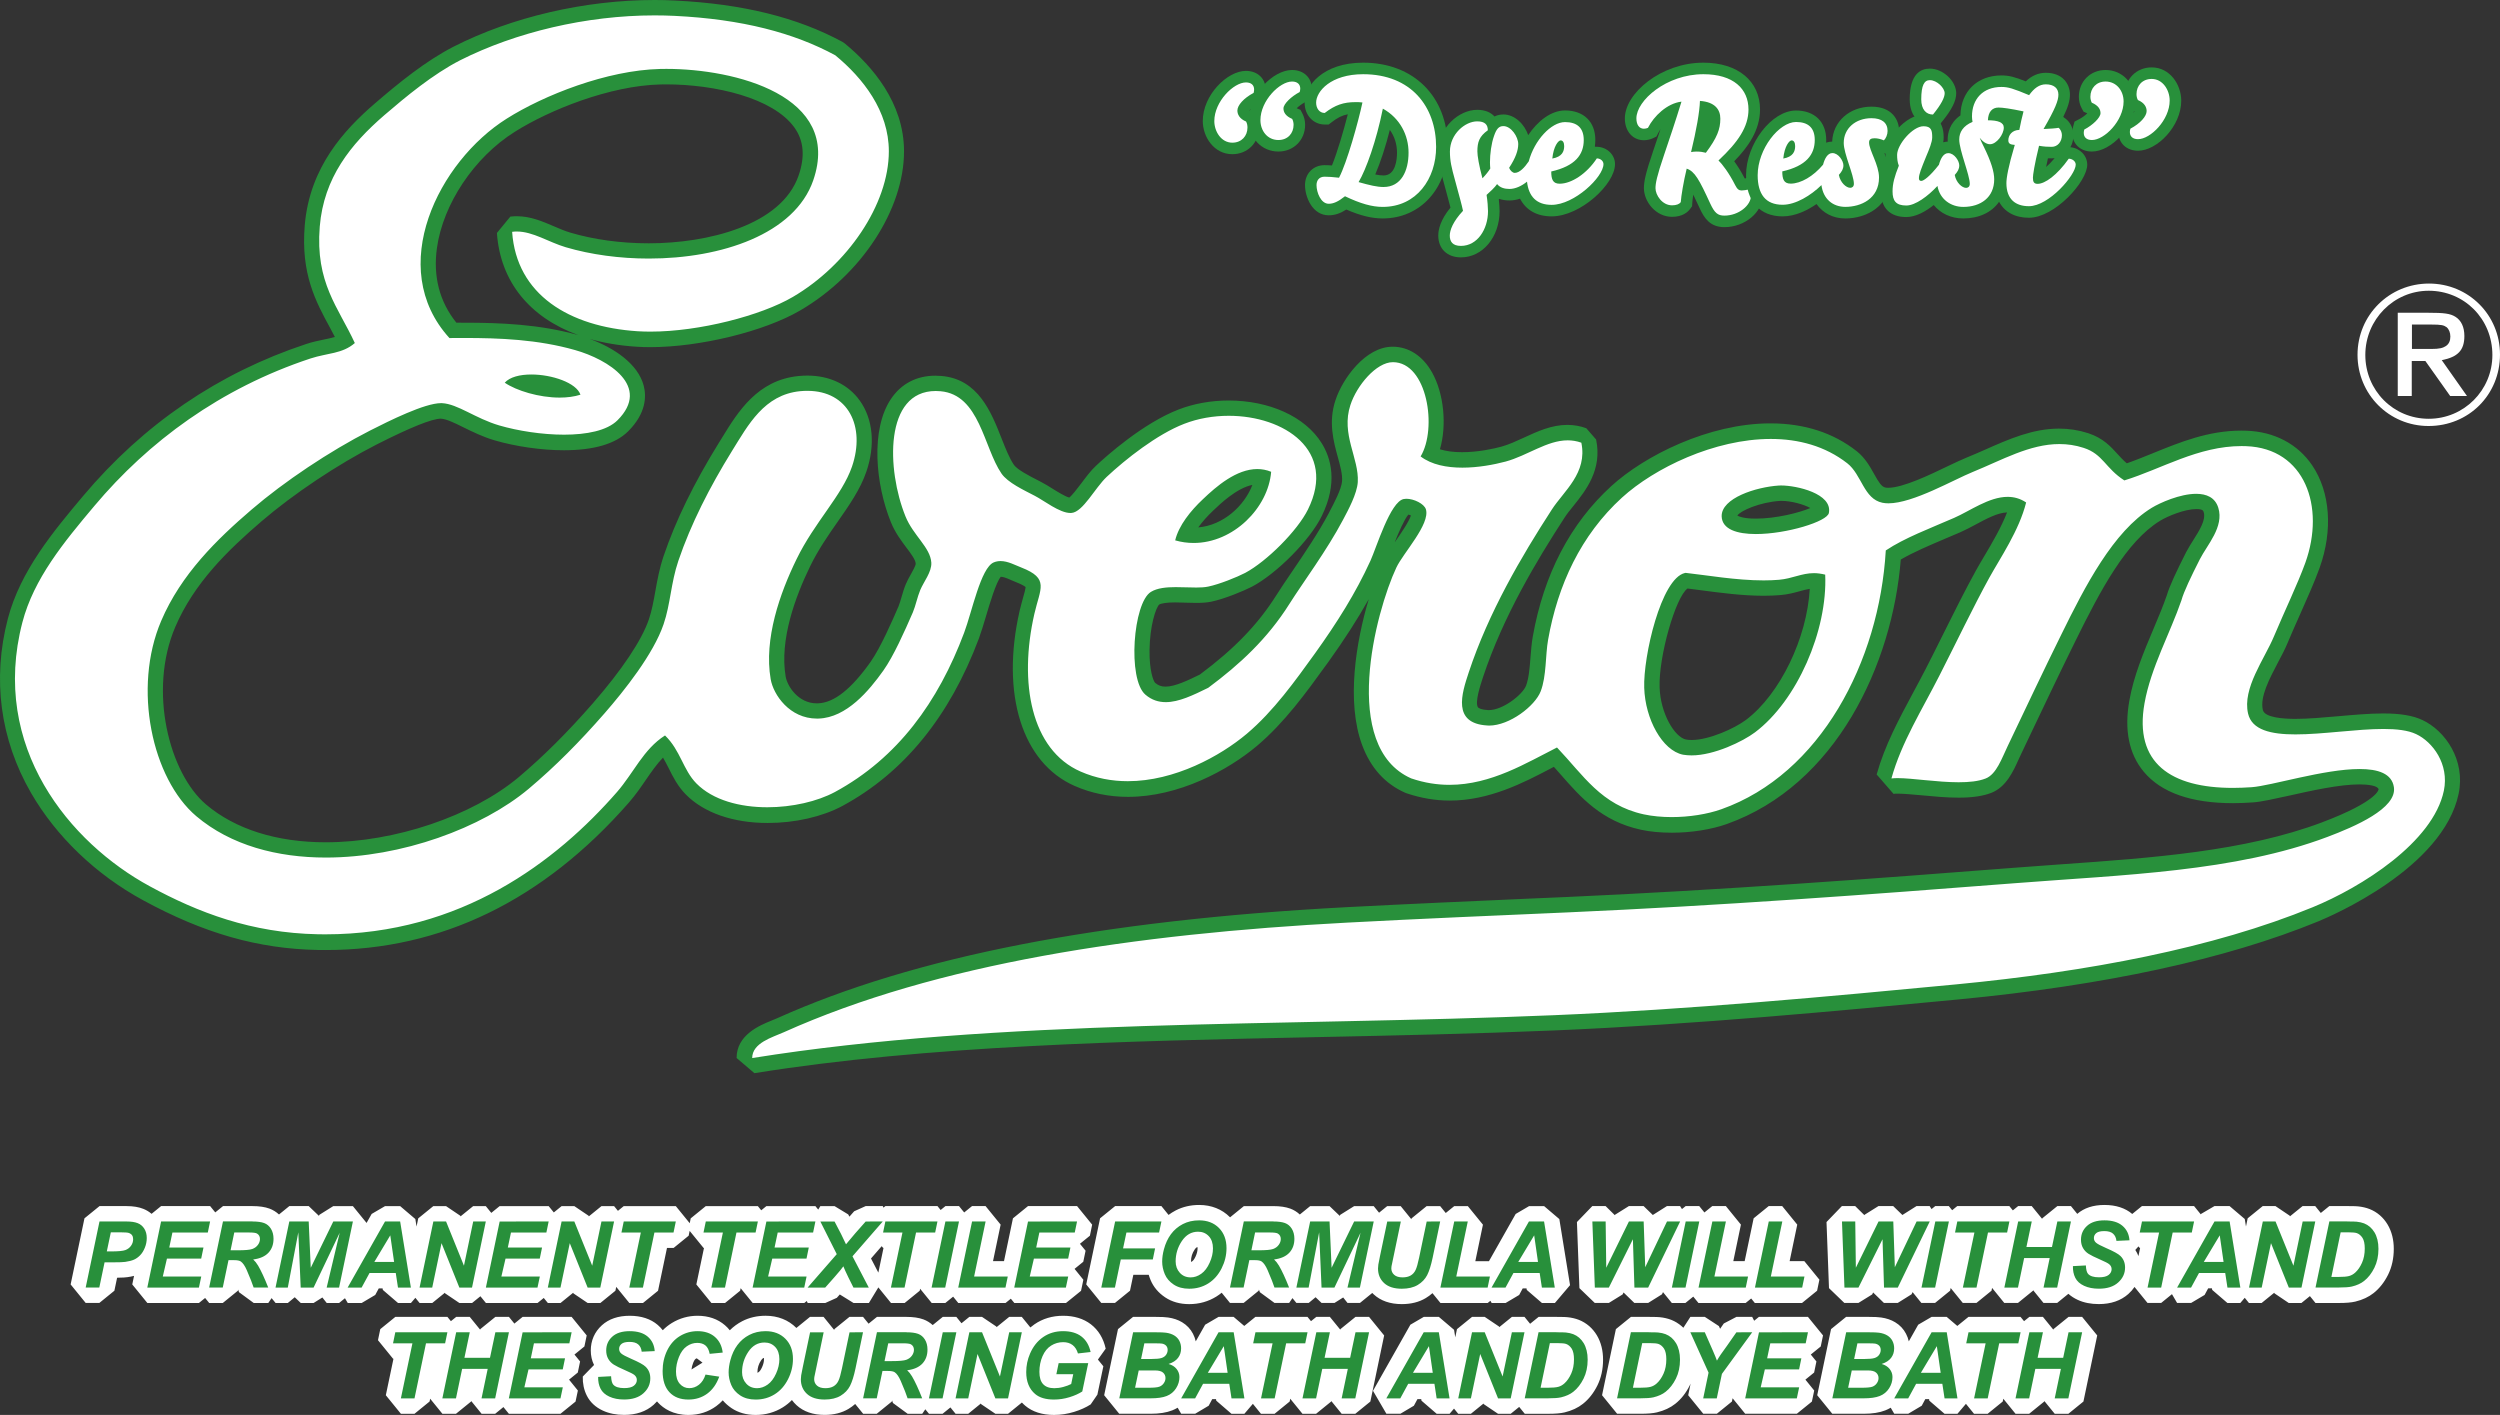 <?xml version="1.0" encoding="utf-8"?>
<!-- Generator: Adobe Illustrator 16.0.0, SVG Export Plug-In . SVG Version: 6.00 Build 0)  -->
<!DOCTYPE svg PUBLIC "-//W3C//DTD SVG 1.1//EN" "http://www.w3.org/Graphics/SVG/1.1/DTD/svg11.dtd">
<svg version="1.1" id="Layer_1" xmlns="http://www.w3.org/2000/svg" xmlns:xlink="http://www.w3.org/1999/xlink" x="0px" y="0px"
	 width="162.445px" height="91.939px" viewBox="10.927 12.662 162.445 91.939"
	 enable-background="new 10.927 12.662 162.445 91.939" xml:space="preserve">
<rect x="10.927" y="12.662" width="162.445" height="91.939" fill="#333333" stroke="none"/>
<g>
	<g>
		<g>
			<path fill="#FFFFFF" d="M59.303,81.407c0-1.177,1.2-1.662,1.995-1.985c0.122-0.049,0.237-0.096,0.341-0.143
				c8.866-3.981,20.896-6.326,36.777-7.17c4.036-0.217,8.093-0.396,11.999-0.562l2.401-0.104c9.938-0.438,20.188-1.207,29.021-1.896
				c1.028-0.081,2.062-0.149,3.102-0.227c5.896-0.415,11.983-0.846,17.043-2.75c3.621-1.367,4.062-2.273,4-2.691
				c-0.023-0.184-0.106-0.749-1.729-0.749c-1.369,0-3.207,0.412-4.685,0.742c-0.947,0.213-1.771,0.396-2.298,0.438
				c-0.433,0.027-0.853,0.047-1.254,0.047c-2.558,0-4.375-0.625-5.406-1.858c-0.863-1.035-1.145-2.458-0.823-4.229
				c0.272-1.554,0.916-3.062,1.533-4.527c0.325-0.777,0.64-1.516,0.886-2.229c0.162-0.589,0.605-1.521,1.229-2.736
				c0.121-0.235,0.276-0.484,0.44-0.746c0.467-0.736,0.949-1.5,0.728-2.223c-0.08-0.26-0.26-0.557-0.957-0.557
				c-0.944,0-2.178,0.562-2.625,0.834c-2.297,1.411-4.004,4.604-5.688,8.036c-0.938,1.896-1.954,4.034-2.938,6.104l-0.537,1.127
				c-0.062,0.138-0.127,0.272-0.188,0.418c-0.351,0.771-0.739,1.646-1.519,1.946c-0.479,0.188-1.111,0.278-1.938,0.278
				c-0.78,0-1.632-0.081-2.381-0.15c-0.604-0.061-1.172-0.113-1.585-0.113c-0.126,0-0.239,0.008-0.336,0.021l-0.549-0.63
				c0.509-1.822,1.428-3.53,2.312-5.186c0.285-0.527,0.57-1.062,0.844-1.592c0.355-0.701,0.727-1.438,1.09-2.173
				c0.729-1.463,1.481-2.975,2.156-4.19c0.159-0.291,0.348-0.604,0.545-0.941c0.599-1.006,1.319-2.233,1.703-3.465
				c-0.193-0.078-0.396-0.116-0.615-0.116c-0.746,0-1.549,0.434-2.326,0.85c-0.327,0.178-0.646,0.349-0.945,0.479
				c-0.33,0.146-0.663,0.282-0.993,0.423c-1.165,0.491-2.271,0.957-3.164,1.521c-0.467,6.729-4.021,14.526-10.995,17.004
				c-0.959,0.346-2.197,0.539-3.4,0.539c-0.688,0-1.334-0.062-1.907-0.188c-2.394-0.521-3.688-1.998-4.938-3.428
				c-0.229-0.264-0.462-0.527-0.703-0.79c-0.175,0.089-0.353,0.182-0.529,0.274c-1.825,0.949-3.896,2.03-6.35,2.03
				c-0.895,0-1.787-0.147-2.653-0.442c-1.22-0.539-2.065-1.479-2.563-2.815c-1.377-3.688,0.291-9.388,1.312-11.564
				c0.16-0.343,0.438-0.742,0.768-1.205c0.471-0.676,1.258-1.804,1.13-2.229c-0.052-0.099-0.455-0.327-0.789-0.327
				c-0.506,0.155-1.276,2.189-1.53,2.86c-0.139,0.362-0.255,0.672-0.348,0.87c-0.87,1.912-1.995,3.793-3.646,6.1l-0.144,0.197
				c-1.235,1.715-2.642,3.656-4.381,5.128c-1.834,1.545-4.912,3.194-8.053,3.194c-1.16,0-2.264-0.229-3.272-0.67
				c-3.179-1.396-4.469-5.642-3.285-10.813c0.067-0.302,0.146-0.564,0.212-0.81c0.311-1.084,0.34-1.196-0.747-1.621
				c-0.098-0.039-0.198-0.082-0.306-0.127c-0.295-0.129-0.602-0.262-0.866-0.262c-0.093,0-0.177,0.018-0.257,0.051
				c-0.389,0.162-0.933,1.989-1.193,2.871c-0.154,0.524-0.305,1.021-0.445,1.403c-1.877,5.021-4.7,8.495-8.631,10.622
				c-1.228,0.659-2.954,1.055-4.628,1.055c-2.123,0-3.889-0.604-4.968-1.695c-0.471-0.479-0.749-1.032-1.02-1.569
				c-0.221-0.438-0.432-0.854-0.734-1.232c-0.646,0.514-1.119,1.198-1.613,1.922c-0.323,0.476-0.66,0.963-1.061,1.418
				C45.965,70.73,39.461,73.9,32.1,73.9l-0.5-0.005c-3.804-0.074-7.242-1.058-11.146-3.183c-5.311-2.885-10.729-9.256-8.525-17.717
				c0.787-3.021,2.909-5.542,4.781-7.77c3.867-4.604,8.668-7.876,14.267-9.729c0.385-0.127,0.755-0.205,1.107-0.276
				c0.505-0.104,0.928-0.193,1.299-0.41c-0.186-0.37-0.375-0.727-0.563-1.076c-0.896-1.664-1.828-3.383-1.584-6.376
				c0.298-3.622,2.493-5.952,4.372-7.578c1.574-1.354,3.271-2.732,5.021-3.631c3.719-1.896,8.397-2.982,12.844-2.982
				c0.445,0,0.889,0.013,1.329,0.033c4.3,0.211,7.784,1.068,10.652,2.624c1.75,1.432,3.74,3.698,3.74,6.675
				c0,3.537-2.729,7.7-6.484,9.897c-2.225,1.303-6.396,2.32-9.497,2.32c-0.297,0-0.587-0.009-0.868-0.025
				c-5.127-0.332-8.354-2.921-8.626-6.925l0.437-0.53c0.121-0.015,0.242-0.021,0.36-0.021c0.783,0,1.506,0.312,2.203,0.61
				c0.366,0.156,0.745,0.319,1.122,0.432c1.583,0.472,3.396,0.721,5.251,0.721c3.958,0,9.009-1.243,10.214-4.746
				c0.479-1.384,0.364-2.583-0.336-3.563c-1.485-2.083-5.458-3.018-8.733-3.018c-0.139,0-0.271,0.002-0.403,0.005
				c-3.362,0.081-7.39,1.691-9.705,3.152c-2.751,1.729-4.876,4.914-5.286,7.92c-0.279,2.051,0.247,3.917,1.521,5.411l0.732-0.005
				c2.348,0,4.859,0.1,7.34,0.805c1.618,0.459,3.482,1.466,3.86,2.918c0.147,0.579,0.119,1.479-0.885,2.48
				c-0.896,0.896-2.573,1.081-3.824,1.081c-1.392,0-3.017-0.229-4.351-0.619c-0.742-0.218-1.394-0.539-1.965-0.82
				c-0.637-0.313-1.186-0.585-1.64-0.606c0,0,0,0-0.001,0c-1.021,0-3.497,1.256-4.43,1.729c-2.562,1.306-5.469,3.244-7.58,5.057
				c-2.242,1.925-4.49,4.11-5.746,7.057c-1.692,3.957-0.673,9.731,2.144,12.117c1.986,1.684,4.786,2.569,8.096,2.569
				c4.589,0,9.757-1.75,12.86-4.354c1.617-1.361,3.209-2.945,4.863-4.847c1.368-1.565,3.128-3.812,3.744-5.623
				c0.208-0.611,0.318-1.238,0.438-1.901c0.127-0.711,0.259-1.443,0.521-2.22c0.771-2.274,1.929-4.643,3.525-7.229l0.229-0.369
				c1.014-1.65,2.161-3.522,4.59-3.762c0.18-0.02,0.354-0.026,0.521-0.026c1.285,0,2.354,0.504,3.009,1.42
				c0.766,1.073,0.896,2.592,0.354,4.166c-0.37,1.071-1.065,2.073-1.806,3.133c-0.634,0.909-1.29,1.854-1.817,2.938
				c-0.986,2.021-2.071,4.959-1.638,7.489c0.147,0.866,1.055,2.147,2.519,2.147c1.303-0.046,2.547-0.994,3.901-2.907
				c0.614-0.869,1.262-2.291,1.869-3.697c0.081-0.188,0.146-0.42,0.214-0.647c0.079-0.271,0.161-0.547,0.264-0.791
				c0.08-0.188,0.188-0.385,0.303-0.586c0.192-0.346,0.396-0.701,0.382-0.979c-0.023-0.396-0.336-0.814-0.698-1.299
				c-0.327-0.438-0.7-0.937-0.945-1.547c-0.935-2.3-1.268-5.726-0.043-7.543c0.566-0.842,1.422-1.286,2.474-1.286
				c0.114,0,0.233,0.005,0.357,0.018c2.068,0.181,2.812,2.069,3.472,3.736c0.271,0.691,0.529,1.349,0.855,1.821
				c0.29,0.42,1.113,0.844,1.715,1.151l0.258,0.131c0.18,0.092,0.396,0.228,0.631,0.373c0.465,0.291,1.1,0.688,1.462,0.688
				c0.281-0.021,0.812-0.728,1.127-1.146c0.283-0.381,0.582-0.772,0.889-1.062c1.354-1.27,3.432-2.866,5.201-3.554
				c0.936-0.362,1.997-0.554,3.069-0.554c2.497,0,4.651,0.973,5.625,2.538c0.528,0.853,0.954,2.281-0.024,4.271
				c-0.717,1.459-2.767,3.528-4.293,4.341c-0.568,0.294-1.764,0.781-2.535,0.938c-0.233,0.047-0.513,0.067-0.877,0.067
				c-0.213,0-0.438-0.007-0.665-0.015c-0.225-0.009-0.452-0.017-0.678-0.017c-0.446,0-1.001,0.022-1.339,0.229
				c-0.262,0.155-0.68,1.076-0.808,2.645c-0.14,1.697,0.157,2.937,0.509,3.229c0.295,0.249,0.611,0.365,0.996,0.365
				c0.743,0,1.657-0.446,2.541-0.881c2.254-1.684,3.847-3.32,5.077-5.272c0.28-0.444,0.633-0.964,1.015-1.521
				c0.815-1.205,1.743-2.567,2.446-3.897c0.34-0.642,0.86-1.624,0.901-2.25c0.031-0.534-0.128-1.112-0.296-1.724
				c-0.273-0.998-0.585-2.128-0.16-3.413c0.416-1.276,1.811-3.127,3.235-3.127c0.856,0,1.61,0.501,2.127,1.413
				c0.789,1.402,0.903,3.616,0.317,5.032c0.521,0.271,1.213,0.409,2.062,0.409c1.104,0,2.148-0.236,2.68-0.38
				c0.521-0.145,1.045-0.384,1.551-0.618c0.832-0.383,1.688-0.778,2.61-0.778c0.362,0,0.72,0.062,1.06,0.187l0.316,0.368
				c0.363,1.734-0.603,2.938-1.376,3.9c-0.222,0.275-0.438,0.545-0.61,0.813c-1.785,2.752-4.006,6.43-5.348,10.466
				c-0.246,0.747-0.619,1.876-0.271,2.393c0.16,0.235,0.509,0.373,1.027,0.405c0.002,0,0.002,0,0.004,0
				c1.267,0,2.695-1.173,2.979-1.907c0.214-0.561,0.269-1.28,0.315-1.982c0.033-0.445,0.065-0.879,0.139-1.266
				c0.693-3.951,2.361-7.155,4.955-9.523c2.087-1.897,6.104-3.941,10.006-3.941c2.07,0,3.852,0.567,5.277,1.689
				c0.47,0.368,0.756,0.882,1.012,1.336c0.354,0.639,0.6,1.032,1.062,1.129c0.086,0.021,0.186,0.025,0.291,0.025
				c1.067,0,2.808-0.834,4.075-1.442c0.478-0.229,0.898-0.433,1.226-0.562c0.412-0.168,0.822-0.353,1.229-0.529
				c1.46-0.646,2.971-1.312,4.576-1.312c0.599,0,1.167,0.089,1.732,0.271c0.843,0.271,1.271,0.75,1.688,1.211
				c0.25,0.275,0.507,0.562,0.877,0.831c0.655-0.215,1.311-0.479,1.998-0.763c1.721-0.698,3.499-1.422,5.541-1.422
				c0.104,0,0.212,0.002,0.314,0.006c1.675,0.062,3.015,0.766,3.869,2.034c1.086,1.604,1.244,3.926,0.424,6.209
				c-0.319,0.891-0.771,1.9-1.25,2.979c-0.271,0.609-0.547,1.229-0.801,1.834c-0.168,0.402-0.396,0.841-0.636,1.292
				c-0.589,1.119-1.256,2.387-1.021,3.415c0.098,0.414,0.472,0.966,2.594,0.966c0.865,0,1.867-0.089,2.838-0.174
				c0.979-0.087,1.988-0.179,2.882-0.179c1.043,0,1.784,0.121,2.334,0.383c1.308,0.607,2.479,2.3,2.076,4.229
				c-0.774,3.729-5.908,6.741-8.817,7.938c-5.94,2.438-13.783,4.137-23.304,5.047c-7.587,0.722-17.026,1.621-26.188,2.006
				c-5.139,0.215-10.406,0.325-15.504,0.435c-12.378,0.26-25.178,0.524-36.519,2.349L59.303,81.407z M120.484,50.391
				c-1.082,0.463-2.299,4.689-2.221,6.941c0.053,1.854,1.043,3.657,2.115,3.871c0.146,0.026,0.301,0.041,0.46,0.041
				c1.279,0,3.042-0.812,3.823-1.396c2.462-1.854,4.363-6.008,4.363-9.433c-0.079-0.009-0.156-0.014-0.236-0.014
				c-0.362,0-0.682,0.088-1.045,0.188c-0.344,0.097-0.729,0.201-1.186,0.238c-0.336,0.027-0.687,0.042-1.039,0.042
				c-1.371,0-2.812-0.191-3.976-0.351C121.162,50.475,120.803,50.425,120.484,50.391z M87.938,47.406
				c0.185,0.025,0.366,0.039,0.55,0.039c2.242,0,4.112-1.916,4.479-3.771c-0.113-0.021-0.23-0.03-0.35-0.03
				c-1.141,0-2.306,0.976-3.189,1.821C88.724,46.125,88.21,46.798,87.938,47.406z M126.555,44.71
				c-1.479,0.092-3.271,0.798-3.252,1.492c0.016,0.596,1.204,0.659,1.717,0.659l0,0c1.854,0,4.017-0.704,4.289-1.053
				c-0.019-0.007-0.017-0.123-0.142-0.271c-0.423-0.516-1.743-0.83-2.503-0.83L126.555,44.71z M44.859,37.539
				c0.687,0.259,1.574,0.458,2.438,0.458l0,0c0.115,0,0.228-0.003,0.334-0.012c-0.52-0.272-1.333-0.491-2.181-0.491
				C45.237,37.495,45.038,37.51,44.859,37.539z"/>
			<path fill="#28903B" d="M53.459,13.662c0.438,0,0.872,0.011,1.305,0.031c4.38,0.216,7.75,1.104,10.439,2.562
				c1.8,1.484,3.479,3.618,3.479,6.235c0,3.461-2.7,7.396-6.24,9.467c-2.062,1.209-6.069,2.253-9.242,2.253
				c-0.286,0-0.564-0.008-0.838-0.024c-4.447-0.288-7.88-2.377-8.157-6.46c0.101-0.015,0.196-0.021,0.298-0.021
				c1.063,0,2.063,0.689,3.183,1.021c1.639,0.484,3.514,0.737,5.396,0.737c4.721,0,9.482-1.592,10.688-5.083
				c1.898-5.513-5.109-7.242-9.542-7.242c-0.143,0-0.281,0.002-0.417,0.005c-3.438,0.083-7.53,1.695-9.96,3.229
				c-4.41,2.772-7.891,9.67-3.721,14.255c0.312-0.002,0.636-0.004,0.958-0.004c2.288,0,4.772,0.093,7.202,0.784
				c2.157,0.611,4.97,2.356,2.76,4.564c-0.676,0.675-2.007,0.935-3.472,0.935c-1.438,0-3.007-0.25-4.208-0.6
				c-1.553-0.455-2.7-1.399-3.723-1.448c-0.021-0.001-0.04-0.001-0.062-0.001c-1.062,0-3.344,1.138-4.619,1.784
				c-2.619,1.335-5.58,3.32-7.68,5.123c-2.271,1.946-4.593,4.215-5.883,7.237c-1.867,4.37-0.6,10.255,2.28,12.695
				c2.251,1.902,5.272,2.688,8.419,2.688c4.918,0,10.141-1.919,13.184-4.472c1.72-1.447,3.311-3.054,4.92-4.896
				c1.29-1.479,3.18-3.854,3.84-5.793c0.45-1.314,0.471-2.673,0.96-4.121c0.82-2.412,2.04-4.797,3.479-7.127
				c1.062-1.707,2.093-3.665,4.439-3.896c0.162-0.017,0.32-0.021,0.473-0.021c2.641,0,3.786,2.308,2.891,4.923
				c-0.65,1.886-2.433,3.606-3.603,6.015c-1.08,2.21-2.13,5.178-1.681,7.796c0.178,1.021,1.234,2.562,3.011,2.562
				c0.035,0,0.072-0.002,0.109-0.002c1.817-0.063,3.277-1.817,4.2-3.117c0.67-0.947,1.367-2.518,1.92-3.787
				c0.18-0.428,0.29-0.993,0.479-1.448c0.229-0.547,0.75-1.169,0.72-1.777c-0.061-0.996-1.18-1.767-1.68-3.011
				c-1.23-3.036-1.383-8.144,1.965-8.144c0.104,0,0.206,0.005,0.313,0.015c2.55,0.225,2.8,3.654,3.96,5.347
				c0.41,0.596,1.45,1.075,2.16,1.446c0.598,0.306,1.611,1.118,2.319,1.118c0.025,0,0.055-0.001,0.078-0.003
				c0.739-0.065,1.521-1.625,2.279-2.342c1.229-1.149,3.271-2.767,5.04-3.45c0.906-0.352,1.904-0.52,2.891-0.52
				c3.605,0,7.042,2.253,5.148,6.087c-0.682,1.383-2.682,3.377-4.08,4.121c-0.521,0.271-1.67,0.738-2.399,0.889
				c-0.228,0.049-0.491,0.062-0.775,0.062c-0.424,0-0.893-0.026-1.346-0.026c-0.604,0-1.188,0.055-1.601,0.307
				c-1.159,0.695-1.539,5.68-0.359,6.682c0.409,0.349,0.854,0.484,1.32,0.484c0.848,0,1.78-0.451,2.76-0.932
				c2.041-1.515,3.853-3.19,5.278-5.457c0.882-1.395,2.433-3.474,3.479-5.457c0.352-0.66,0.909-1.697,0.96-2.449
				c0.092-1.551-1.108-3.109-0.479-5.012c0.409-1.264,1.68-2.784,2.76-2.784c2.24,0,2.899,4.312,1.802,6.125
				c0.712,0.543,1.7,0.729,2.714,0.729c1.009,0,2.029-0.188,2.811-0.396c1.422-0.389,2.688-1.379,4.03-1.379
				c0.291,0,0.586,0.045,0.888,0.153c0.41,1.968-1.141,3.14-1.918,4.345c-1.979,3.055-4.111,6.689-5.399,10.582
				c-0.462,1.393-1.078,3.312,1.198,3.448c0.041,0.007,0.084,0.007,0.125,0.007c1.33,0,2.985-1.271,3.354-2.229
				c0.38-0.993,0.301-2.341,0.479-3.341c0.631-3.573,2.131-6.805,4.802-9.243c2.106-1.919,6.009-3.812,9.668-3.812
				c1.797,0,3.53,0.456,4.975,1.584c0.938,0.739,1.067,2.311,2.279,2.562c0.119,0.024,0.252,0.037,0.392,0.037
				c1.598,0,4.266-1.55,5.488-2.042c1.895-0.771,3.688-1.809,5.619-1.809c0.517,0,1.042,0.072,1.579,0.248
				c1.262,0.406,1.407,1.324,2.643,2.114c2.415-0.745,4.792-2.231,7.619-2.231c0.101,0,0.197,0.002,0.3,0.006
				c3.812,0.141,5.149,3.927,3.842,7.574c-0.5,1.381-1.352,3.146-2.041,4.787c-0.619,1.482-2.061,3.366-1.681,5.014
				c0.248,1.07,1.489,1.354,3.079,1.354c1.771,0,3.977-0.353,5.719-0.353c0.854,0,1.596,0.084,2.122,0.334
				c1.07,0.5,2.16,1.947,1.802,3.675c-0.701,3.36-5.371,6.282-8.521,7.573c-6.489,2.662-14.607,4.19-23.16,5.013
				c-8.38,0.798-17.318,1.633-26.16,2.004c-17.699,0.743-36.062,0.214-52.08,2.784c0-0.983,1.311-1.346,2.04-1.671
				c9.96-4.474,22.78-6.396,36.601-7.128c4.871-0.26,9.771-0.465,14.399-0.668c9.681-0.428,19.472-1.149,29.039-1.896
				c6.99-0.547,14.271-0.739,20.28-3.007c1.771-0.668,4.521-1.847,4.316-3.229c-0.131-0.885-1.022-1.181-2.228-1.181
				c-2.307,0-5.729,1.088-7.016,1.181c-0.421,0.027-0.825,0.045-1.22,0.045c-4.009,0-6.439-1.599-5.74-5.502
				c0.408-2.303,1.683-4.595,2.397-6.684c0.16-0.574,0.619-1.529,1.199-2.674c0.479-0.938,1.581-2.104,1.198-3.341
				c-0.209-0.676-0.771-0.907-1.438-0.907c-1.051,0-2.351,0.583-2.884,0.907c-2.513,1.541-4.341,5.111-5.881,8.24
				c-1.11,2.246-2.33,4.826-3.479,7.236c-0.382,0.788-0.729,1.84-1.438,2.115c-0.47,0.186-1.085,0.244-1.756,0.244
				c-1.391,0-3.003-0.269-3.966-0.269c-0.148,0-0.285,0.01-0.398,0.021c0.647-2.339,2-4.479,3.12-6.686
				c1.077-2.112,2.237-4.535,3.237-6.35c0.71-1.289,1.938-3.068,2.396-4.896c-0.394-0.264-0.797-0.365-1.205-0.365
				c-1.213,0-2.454,0.923-3.477,1.367c-1.577,0.688-3.221,1.3-4.438,2.115c-0.421,7.229-4.25,14.533-10.682,16.815
				c-0.918,0.327-2.099,0.511-3.232,0.511c-0.632,0-1.25-0.058-1.807-0.177c-2.779-0.604-3.933-2.553-5.643-4.346
				c-1.95,0.979-4.269,2.427-6.984,2.427c-0.797,0-1.627-0.124-2.493-0.42c-4.621-2.052-2.312-10.821-0.961-13.698
				c0.438-0.938,2.211-2.819,1.92-3.786c-0.114-0.363-0.782-0.684-1.27-0.684c-0.062,0-0.117,0.005-0.172,0.017
				c-0.87,0.166-1.771,3.153-2.16,4.007c-0.96,2.106-2.17,4.021-3.601,6.019c-1.279,1.771-2.683,3.749-4.439,5.231
				c-1.712,1.441-4.679,3.077-7.729,3.077c-1.028,0-2.066-0.187-3.07-0.628c-3.221-1.411-4.021-5.781-3-10.245
				c0.38-1.661,0.989-2.293-0.841-3.009c-0.404-0.154-0.874-0.421-1.354-0.421c-0.147,0-0.3,0.025-0.447,0.087
				c-0.84,0.354-1.409,3.201-1.92,4.565c-1.682,4.49-4.319,8.146-8.399,10.354c-1.145,0.614-2.771,0.991-4.39,0.991
				c-1.773,0-3.532-0.454-4.61-1.548c-0.869-0.883-1.028-2.137-2.039-3.118c-1.41,0.899-2.04,2.438-3.12,3.675
				c-3.946,4.517-10.125,9.248-18.956,9.248c-0.159,0-0.319-0.002-0.482-0.005c-4.312-0.083-7.779-1.409-10.92-3.118
				c-5.189-2.815-10.392-9.038-8.279-17.147c0.739-2.838,2.689-5.205,4.681-7.571c3.512-4.179,8.182-7.638,14.04-9.577
				c1.102-0.36,2.069-0.297,2.88-1.003c-1.061-2.312-2.578-3.907-2.278-7.571c0.261-3.165,2-5.338,4.2-7.239
				c1.39-1.195,3.147-2.653,4.92-3.563C44.439,14.757,49.022,13.662,53.459,13.662 M47.295,38.497c0.479,0,0.938-0.058,1.349-0.188
				c-0.266-0.778-1.854-1.313-3.191-1.313c-0.737,0-1.4,0.162-1.729,0.533C44.482,38.048,45.953,38.497,47.295,38.497
				 M88.489,47.943c2.58,0,4.846-2.282,5.035-4.625c-0.301-0.123-0.604-0.178-0.9-0.178c-1.358,0-2.659,1.123-3.536,1.961
				c-0.8,0.752-1.569,1.707-1.8,2.672C87.688,47.891,88.092,47.943,88.489,47.943 M125.02,47.363c1.998,0,4.643-0.814,4.744-1.369
				c0.245-1.264-2.104-1.787-3.1-1.787c-0.055,0-0.102,0.001-0.146,0.004c-1.479,0.095-3.75,0.814-3.721,2.004
				C122.825,47.061,123.805,47.363,125.02,47.363 M120.841,61.746c1.469,0,3.338-0.908,4.123-1.499
				c2.729-2.052,4.721-6.617,4.561-10.246c-0.271-0.066-0.51-0.097-0.729-0.097c-0.811,0-1.393,0.354-2.271,0.431
				c-0.321,0.026-0.655,0.04-0.998,0.04c-1.799,0-3.737-0.344-5.002-0.481c-0.021,0-0.053-0.008-0.082-0.008
				c-0.014,0-0.024,0.004-0.035,0.008c-1.553,0.354-2.713,5.432-2.643,7.461c0.062,2.021,1.17,4.072,2.521,4.346
				C120.46,61.729,120.646,61.746,120.841,61.746 M53.459,12.662c-4.521,0-9.285,1.106-13.069,3.037
				c-1.798,0.924-3.521,2.322-5.118,3.697c-1.953,1.688-4.229,4.112-4.544,7.916c-0.257,3.143,0.708,4.929,1.645,6.653
				c0.105,0.2,0.213,0.396,0.313,0.592c-0.199,0.062-0.432,0.109-0.713,0.169c-0.349,0.071-0.742,0.153-1.162,0.293
				c-5.688,1.883-10.562,5.208-14.493,9.883c-1.903,2.268-4.063,4.836-4.882,7.965c-1.021,3.925-0.501,7.836,1.504,11.312
				c1.64,2.838,4.219,5.312,7.269,6.971c3.979,2.166,7.487,3.164,11.378,3.24c0.169,0.002,0.335,0.004,0.503,0.004
				c7.512,0,14.143-3.229,19.708-9.59c0.417-0.479,0.763-0.979,1.096-1.467c0.36-0.521,0.708-1.027,1.114-1.447
				c0.135,0.227,0.253,0.461,0.375,0.701c0.271,0.549,0.584,1.165,1.109,1.697c1.175,1.188,3.062,1.85,5.321,1.85
				c1.776,0,3.549-0.404,4.861-1.111c3.987-2.157,6.969-5.819,8.863-10.887c0.149-0.406,0.301-0.908,0.459-1.438
				c0.229-0.776,0.649-2.191,0.96-2.562c0.003,0,0.007,0,0.011,0c0.163,0,0.433,0.112,0.67,0.219
				c0.11,0.048,0.219,0.096,0.323,0.136c0.396,0.153,0.558,0.27,0.609,0.313c-0.007,0.142-0.099,0.461-0.167,0.699
				c-0.067,0.249-0.146,0.524-0.219,0.834c-1.239,5.424,0.163,9.895,3.572,11.389c1.072,0.474,2.241,0.711,3.474,0.711
				c3.273,0,6.475-1.711,8.374-3.312c1.789-1.511,3.211-3.479,4.465-5.218l0.145-0.195c1.083-1.512,1.939-2.845,2.655-4.123
				c-0.832,2.771-1.476,6.686-0.425,9.499c0.551,1.47,1.486,2.505,2.791,3.082l0.082,0.032c0.92,0.312,1.867,0.477,2.814,0.477
				c2.572,0,4.794-1.158,6.578-2.094c0.062-0.031,0.126-0.062,0.188-0.099c0.147,0.164,0.295,0.334,0.438,0.496
				c1.308,1.492,2.658,3.033,5.209,3.59c0.611,0.132,1.291,0.195,2.019,0.195c1.26,0,2.562-0.207,3.569-0.564
				c7.097-2.521,10.757-10.354,11.306-17.186c0.824-0.481,1.826-0.904,2.879-1.353c0.334-0.141,0.668-0.278,0.998-0.425
				c0.328-0.144,0.664-0.323,0.988-0.497c0.702-0.377,1.43-0.77,2.041-0.787c-0.384,0.982-0.953,1.95-1.472,2.826
				c-0.201,0.341-0.394,0.661-0.555,0.957c-0.679,1.229-1.437,2.742-2.166,4.21c-0.363,0.731-0.729,1.467-1.089,2.166
				c-0.271,0.528-0.555,1.058-0.838,1.583c-0.898,1.677-1.834,3.408-2.354,5.286l1.095,1.259c0.076-0.012,0.168-0.014,0.271-0.014
				c0.392,0,0.945,0.055,1.535,0.106c0.765,0.072,1.623,0.155,2.433,0.155c0.886,0,1.578-0.104,2.115-0.312
				c0.97-0.382,1.426-1.396,1.791-2.209c0.062-0.143,0.122-0.274,0.188-0.403l0.539-1.134c0.981-2.065,2.001-4.205,2.938-6.101
				c1.654-3.36,3.32-6.489,5.511-7.833c0.501-0.306,1.603-0.76,2.356-0.76c0.418,0,0.453,0.11,0.479,0.203
				c0.151,0.501-0.269,1.165-0.672,1.807c-0.161,0.257-0.328,0.521-0.465,0.783c-0.622,1.229-1.075,2.178-1.267,2.83
				c-0.238,0.688-0.543,1.409-0.863,2.17c-0.629,1.489-1.276,3.028-1.562,4.637c-0.347,1.926-0.029,3.483,0.936,4.641
				c1.131,1.354,3.08,2.039,5.791,2.039c0.41,0,0.849-0.02,1.289-0.049c0.563-0.039,1.36-0.221,2.371-0.442
				c1.449-0.325,3.258-0.729,4.571-0.729c0.549,0,1.201,0.086,1.234,0.322c0,0.006-0.048,0.775-3.685,2.148
				c-4.99,1.879-11.047,2.308-16.902,2.72c-1.034,0.071-2.069,0.146-3.104,0.228c-8.827,0.688-19.077,1.453-29.005,1.896
				l-2.404,0.104c-3.916,0.173-7.966,0.351-12.006,0.562c-15.942,0.848-28.03,3.205-36.955,7.215
				c-0.098,0.043-0.207,0.088-0.323,0.135c-0.808,0.327-2.309,0.938-2.309,2.448l1.158,0.985c11.307-1.812,24.087-2.082,36.444-2.34
				c5.103-0.104,10.371-0.22,15.52-0.436c9.172-0.386,18.62-1.284,26.213-2.009c9.567-0.913,17.457-2.623,23.444-5.081
				c0.823-0.339,8.106-3.449,9.116-8.296c0.455-2.18-0.872-4.092-2.354-4.783c-0.614-0.29-1.426-0.428-2.545-0.428
				c-0.912,0-1.938,0.092-2.927,0.18c-0.957,0.084-1.947,0.172-2.793,0.172c-0.735,0-1.987-0.074-2.104-0.579
				c-0.197-0.846,0.426-2.025,0.973-3.066c0.244-0.463,0.477-0.896,0.654-1.334c0.252-0.6,0.524-1.215,0.795-1.819
				c0.48-1.083,0.938-2.104,1.266-3.013c0.875-2.438,0.693-4.924-0.479-6.66c-0.938-1.387-2.453-2.188-4.267-2.253
				c-0.11-0.004-0.229-0.006-0.338-0.006c-2.144,0-3.968,0.744-5.729,1.46c-0.592,0.239-1.156,0.471-1.715,0.664
				c-0.229-0.191-0.41-0.396-0.604-0.604c-0.438-0.484-0.938-1.038-1.904-1.353c-0.609-0.197-1.247-0.298-1.893-0.298
				c-1.713,0-3.271,0.688-4.775,1.355c-0.402,0.178-0.811,0.356-1.219,0.522c-0.346,0.141-0.766,0.34-1.253,0.572
				c-1.153,0.557-2.902,1.396-3.857,1.396c-0.093,0-0.151-0.01-0.188-0.017c-0.238-0.052-0.416-0.321-0.729-0.886
				c-0.274-0.493-0.592-1.054-1.134-1.48c-1.521-1.194-3.404-1.802-5.596-1.802c-4.028,0-8.188,2.11-10.34,4.072
				c-2.678,2.445-4.396,5.745-5.111,9.812c-0.073,0.418-0.106,0.873-0.143,1.312c-0.051,0.666-0.104,1.354-0.287,1.845
				c-0.226,0.584-1.504,1.591-2.422,1.591l-0.062-0.002c-0.397-0.022-0.601-0.115-0.646-0.188c-0.211-0.312,0.17-1.462,0.332-1.954
				c1.318-3.979,3.521-7.623,5.289-10.35c0.154-0.241,0.362-0.502,0.584-0.774c0.797-0.992,1.887-2.353,1.475-4.314l-0.637-0.734
				c-0.396-0.144-0.81-0.217-1.229-0.217c-1.03,0-1.939,0.42-2.819,0.826c-0.512,0.233-0.991,0.458-1.478,0.59
				c-0.499,0.135-1.496,0.358-2.546,0.358c-0.558,0-1.041-0.063-1.438-0.19c0.448-1.537,0.271-3.601-0.515-4.997
				c-0.604-1.074-1.518-1.667-2.562-1.667c-1.761,0-3.254,2.073-3.711,3.476c-0.474,1.422-0.125,2.685,0.151,3.696
				c0.156,0.569,0.308,1.108,0.277,1.565c-0.033,0.51-0.544,1.471-0.816,1.985l-0.024,0.053c-0.688,1.308-1.608,2.658-2.42,3.854
				c-0.386,0.564-0.737,1.088-1.021,1.537c-1.186,1.879-2.716,3.464-4.955,5.135c-0.809,0.396-1.632,0.787-2.237,0.787
				c-0.27,0-0.47-0.074-0.673-0.247c-0.123-0.123-0.381-0.812-0.364-2.126c0.019-1.592,0.411-2.756,0.626-2.959
				c0.146-0.086,0.509-0.141,1.052-0.141c0.222,0,0.441,0.008,0.662,0.017c0.232,0.008,0.463,0.015,0.682,0.015
				c0.397,0,0.709-0.022,0.979-0.077c0.854-0.177,2.092-0.688,2.659-0.979c1.614-0.854,3.766-3.033,4.52-4.569
				c1.082-2.189,0.604-3.796,0.004-4.755c-1.062-1.711-3.381-2.771-6.05-2.771c-1.137,0-2.261,0.203-3.251,0.586
				c-2.312,0.896-4.688,3.022-5.363,3.655c-0.339,0.317-0.646,0.729-0.944,1.127c-0.229,0.301-0.591,0.783-0.792,0.938
				c-0.264-0.06-0.843-0.423-1.131-0.604c-0.237-0.147-0.465-0.289-0.675-0.396l-0.26-0.136c-0.491-0.25-1.312-0.672-1.531-0.989
				c-0.293-0.429-0.541-1.056-0.803-1.721c-0.675-1.713-1.517-3.846-3.895-4.054c-0.14-0.013-0.271-0.019-0.4-0.019
				c-1.227,0-2.224,0.521-2.888,1.507c-1.334,1.981-1.015,5.531-0.006,8.015c0.271,0.668,0.662,1.191,1.01,1.654
				c0.301,0.399,0.584,0.78,0.601,1.036c0.006,0.12-0.195,0.479-0.315,0.693c-0.114,0.203-0.23,0.412-0.326,0.639
				c-0.117,0.279-0.201,0.566-0.282,0.846c-0.066,0.229-0.129,0.442-0.196,0.604c-0.37,0.854-1.146,2.652-1.813,3.602
				c-1.258,1.775-2.376,2.658-3.418,2.694l-0.074,0.002c-1.22,0-1.921-1.132-2.025-1.734c-0.413-2.398,0.642-5.23,1.596-7.187
				c0.512-1.053,1.153-1.979,1.777-2.872c0.761-1.089,1.478-2.117,1.867-3.255c0.594-1.73,0.439-3.416-0.42-4.619
				c-0.75-1.052-1.962-1.631-3.413-1.631c-0.184,0-0.373,0.01-0.567,0.028c-2.679,0.264-3.946,2.334-4.969,3.999l-0.226,0.364
				c-1.62,2.622-2.791,5.021-3.576,7.333c-0.274,0.812-0.409,1.562-0.539,2.293c-0.115,0.646-0.225,1.252-0.42,1.827
				c-0.46,1.354-1.756,3.291-3.646,5.458c-1.639,1.878-3.212,3.443-4.812,4.792c-3.021,2.53-8.06,4.231-12.537,4.231
				c-3.188,0-5.877-0.85-7.771-2.451c-2.405-2.036-3.774-7.404-2.009-11.536c1.219-2.854,3.416-4.989,5.612-6.874
				c2.086-1.789,4.953-3.701,7.482-4.991c2.188-1.108,3.592-1.674,4.165-1.674c0.36,0.019,0.895,0.278,1.455,0.556
				c0.591,0.292,1.26,0.623,2.044,0.854c1.379,0.402,3.058,0.642,4.487,0.642c1.958,0,3.363-0.413,4.181-1.228
				c1.171-1.17,1.196-2.256,1.016-2.961c-0.373-1.437-1.943-2.468-3.496-3.041c0.921,0.263,1.937,0.433,3.029,0.503
				c0.291,0.02,0.592,0.028,0.896,0.028c3.233,0,7.427-1.028,9.75-2.393c3.968-2.317,6.734-6.565,6.734-10.33
				c0-3.171-2.091-5.562-3.845-7.007l-0.16-0.108c-2.938-1.591-6.49-2.468-10.866-2.683C54.368,12.673,53.913,12.662,53.459,12.662
				L53.459,12.662z M40.581,33.63c-1.09-1.361-1.518-2.987-1.265-4.841c0.395-2.869,2.427-5.909,5.06-7.562
				c2.264-1.429,6.186-2.998,9.452-3.077c0.13-0.003,0.26-0.005,0.395-0.005c3.147,0,6.943,0.868,8.326,2.808
				c0.608,0.854,0.697,1.87,0.271,3.11c-1.117,3.254-5.945,4.409-9.738,4.409c-1.807,0-3.571-0.241-5.108-0.698
				c-0.35-0.104-0.697-0.253-1.065-0.412c-0.743-0.319-1.516-0.65-2.398-0.65c-0.141,0-0.28,0.008-0.423,0.025l-0.872,1.062
				c0.216,3.158,2.126,5.49,5.284,6.637c-2.518-0.705-5.047-0.805-7.408-0.805C40.914,33.628,40.747,33.629,40.581,33.63
				L40.581,33.63z M88.788,46.932c0.252-0.354,0.583-0.729,0.979-1.102c0.441-0.422,1.531-1.465,2.538-1.659
				C91.783,45.535,90.418,46.792,88.788,46.932L88.788,46.932z M123.816,46.164c0.187-0.312,1.471-0.874,2.771-0.955
				c0.022-0.001,0.054-0.002,0.081-0.002c0.652,0,1.479,0.232,1.891,0.466c-0.732,0.311-2.232,0.688-3.535,0.688
				C124.24,46.363,123.92,46.225,123.816,46.164L123.816,46.164z M101.552,47.898c0.27-0.668,0.624-1.492,0.887-1.799
				c0.057,0.012,0.112,0.032,0.168,0.061c-0.142,0.433-0.724,1.267-1.021,1.693C101.573,47.869,101.562,47.884,101.552,47.898
				L101.552,47.898z M120.841,60.746c-0.135,0-0.257-0.012-0.363-0.032c-0.73-0.146-1.662-1.689-1.713-3.392
				c-0.068-1.998,1.034-5.855,1.812-6.42c0.274,0.033,0.583,0.074,0.907,0.117c1.179,0.154,2.641,0.354,4.041,0.354
				c0.386,0,0.748-0.016,1.084-0.044c0.5-0.041,0.908-0.154,1.271-0.254c0.237-0.066,0.438-0.122,0.641-0.151
				c-0.172,3.179-1.924,6.847-4.151,8.521C123.657,59.979,121.996,60.746,120.841,60.746L120.841,60.746z"/>
		</g>
	</g>
</g>
<g>
	<path fill="#FFFFFF" d="M168.729,40.343c-2.562,0-4.615-2.054-4.615-4.628c0-2.573,2.056-4.628,4.644-4.628
		c2.573,0,4.614,2.041,4.614,4.616C173.37,38.314,171.343,40.343,168.729,40.343z M168.742,31.554c-2.274,0-4.121,1.871-4.121,4.173
		s1.818,4.146,4.121,4.146c2.286,0,4.135-1.846,4.135-4.146C172.877,33.387,171.056,31.554,168.742,31.554z M170.134,38.392
		l-1.612-2.274h-0.884v2.274h-0.91v-5.408h1.963c1.055,0,1.443,0.052,1.781,0.26c0.377,0.234,0.585,0.663,0.585,1.248
		c0,0.923-0.416,1.365-1.469,1.573l1.638,2.327H170.134z M169.899,33.92c-0.182-0.13-0.351-0.169-0.975-0.169h-1.274v1.586h1.248
		c0.546,0,0.769-0.064,0.962-0.194c0.195-0.13,0.286-0.338,0.286-0.611C170.146,34.271,170.055,34.05,169.899,33.92z"/>
</g>
<g>
	<path fill="#28903B" d="M60.026,104.103c-0.5,0-0.932-0.12-1.285-0.356s-0.609-0.538-0.761-0.896
		c-0.017-0.039-0.031-0.078-0.046-0.117c-0.196,0.366-0.45,0.665-0.759,0.892c-0.433,0.317-0.943,0.479-1.517,0.479
		c-0.667,0-1.204-0.213-1.598-0.633c-0.198-0.213-0.346-0.47-0.441-0.769c-0.092,0.327-0.277,0.621-0.553,0.867
		c-0.393,0.352-0.926,0.53-1.586,0.53c-0.439,0-0.833-0.078-1.168-0.231c-0.375-0.171-0.646-0.423-0.811-0.746
		c-0.148-0.295-0.219-0.632-0.209-1.001l0.474-0.484l0.571-0.03c-0.13-0.114-0.24-0.248-0.327-0.401
		c-0.131-0.229-0.197-0.495-0.197-0.789c0-0.499,0.192-0.938,0.557-1.27c0.354-0.323,0.851-0.487,1.473-0.487
		c0.624,0,1.127,0.159,1.496,0.475c0.286,0.244,0.476,0.55,0.569,0.91c0.233-0.42,0.548-0.752,0.936-0.988
		c0.43-0.264,0.904-0.396,1.409-0.396c0.586,0,1.076,0.167,1.456,0.496c0.264,0.229,0.454,0.515,0.567,0.852
		c0.051-0.085,0.104-0.167,0.162-0.243c0.249-0.339,0.566-0.609,0.944-0.806c0.382-0.198,0.816-0.299,1.291-0.299
		c0.667,0,1.22,0.217,1.643,0.645c0.25,0.252,0.428,0.552,0.53,0.895l0.224-1.067l0.489-0.396h0.882l0.489,0.603l-0.605,2.906
		c0.031,0.096,0.095,0.121,0.226,0.121c0.121,0,0.217-0.019,0.277-0.053c0.031-0.02,0.079-0.055,0.122-0.143
		c0.032-0.067,0.101-0.248,0.191-0.688l0.493-2.35l0.489-0.396h0.882l0.396,0.488l0.02-0.092l0.489-0.396h1.906
		c0.391,0,0.698,0.043,0.939,0.133c0.289,0.106,0.521,0.299,0.693,0.574c0.051,0.081,0.094,0.168,0.129,0.259l0.119-0.568
		l0.488-0.396h0.882l0.349,0.428l0.006-0.03l0.489-0.396h0.825l0.464,0.312l0.546,1.352l0.265-1.267l0.489-0.396h0.819l0.489,0.603
		l-0.108,0.525c0.198-0.292,0.439-0.537,0.722-0.731c0.45-0.312,0.981-0.47,1.579-0.47c0.605,0,1.11,0.151,1.499,0.449
		c0.394,0.303,0.657,0.739,0.779,1.296L81.856,101l0.271,0.335l-0.387,1.844l-0.219,0.316c-0.264,0.171-0.586,0.315-0.958,0.43
		c-0.375,0.116-0.764,0.176-1.153,0.176c-0.65,0-1.17-0.161-1.545-0.479c-0.363-0.308-0.598-0.711-0.698-1.202l-0.253,1.211
		l-0.489,0.397h-0.823l-0.464-0.313l-0.544-1.354l-0.266,1.271l-0.489,0.397h-0.823l-0.348-0.428l-0.006,0.029l-0.489,0.397h-0.885
		l-0.238-0.292l-0.199,0.292h-0.949l-0.477-0.351c-0.073-0.231-0.217-0.594-0.43-1.085c-0.1-0.227-0.175-0.312-0.203-0.339
		c-0.001,0.001-0.062-0.003-0.119-0.004l-0.289,1.38l-0.489,0.397H67.01l-0.489-0.604l0.114-0.547
		c-0.011,0.022-0.022,0.045-0.033,0.066c-0.177,0.345-0.445,0.627-0.799,0.839c-0.351,0.211-0.787,0.317-1.294,0.317
		c-0.628,0-1.128-0.168-1.487-0.5c-0.275-0.254-0.454-0.574-0.523-0.939c-0.246,0.432-0.57,0.775-0.966,1.023
		C61.086,103.962,60.58,104.103,60.026,104.103z M70.7,101.985c0.091,0.165,0.184,0.353,0.28,0.563l0.186-0.881
		C71.033,101.796,70.878,101.901,70.7,101.985z M60.603,100.396c-0.177,0-0.41,0.044-0.638,0.383
		c-0.216,0.32-0.321,0.662-0.321,1.045c0,0.171,0.045,0.3,0.142,0.406c0.06,0.065,0.146,0.134,0.338,0.134
		c0.133,0,0.263-0.047,0.396-0.142c0.146-0.104,0.274-0.277,0.38-0.515c0.114-0.253,0.171-0.498,0.171-0.729
		c0-0.309-0.103-0.416-0.136-0.452C60.846,100.437,60.747,100.396,60.603,100.396z M80.012,100.373
		c-0.191,0-0.362,0.048-0.521,0.147c-0.151,0.094-0.271,0.245-0.365,0.463c-0.106,0.246-0.161,0.521-0.161,0.816
		c0,0.219,0.04,0.386,0.109,0.458c0.064,0.068,0.185,0.104,0.357,0.104c0.021,0,0.041,0,0.062-0.001l-0.417-0.512l0.148-0.719
		l0.49-0.397h0.77c-0.041-0.129-0.098-0.224-0.17-0.277C80.244,100.399,80.145,100.373,80.012,100.373z M56.235,100.42
		c-0.14,0-0.27,0.043-0.396,0.132c-0.13,0.093-0.241,0.252-0.331,0.475c-0.104,0.258-0.154,0.506-0.154,0.758
		c0,0.217,0.042,0.374,0.123,0.467c0.07,0.079,0.141,0.111,0.241,0.111c0.117,0,0.219-0.037,0.321-0.117
		c0.108-0.085,0.195-0.226,0.258-0.418l0.551-0.341l0.891,0.135l0.039,0.064c0.012-0.204,0.041-0.415,0.092-0.63l-0.777,0.074
		l-0.54-0.405c-0.028-0.146-0.07-0.227-0.101-0.252C56.397,100.429,56.303,100.42,56.235,100.42z M51.172,102.328
		c0.02,0,0.11,0.033,0.312,0.033c0.135,0,0.217-0.014,0.264-0.026c-0.063-0.021-0.188-0.085-0.411-0.181
		c-0.077-0.034-0.15-0.066-0.218-0.098l0.013,0.013c0.007,0.164,0.027,0.236,0.036,0.26
		C51.169,102.328,51.17,102.328,51.172,102.328z M53.06,100.975c0.078,0.056,0.13,0.102,0.171,0.142
		c0.105,0.104,0.192,0.217,0.262,0.342c0.016-0.211,0.049-0.416,0.099-0.613l-0.1,0.11L53.06,100.975z M69.017,100.603
		c0.485-0.007,0.613-0.049,0.627-0.055c0.08-0.028,0.113-0.064,0.131-0.091l0.004-0.004c-0.042-0.003-0.096-0.005-0.165-0.005
		h-0.565L69.017,100.603z M144.439,104.026l-0.488-0.604l0.274-1.315h-0.64l-0.318,1.521l-0.489,0.397h-0.885l-0.489-0.604
		l0.623-2.975h-0.791l-0.664,3.18l-0.488,0.397h-0.885l-0.489-0.604l0.624-2.975h-0.646l-0.488-0.602l0.148-0.719l0.489-0.397h3.384
		l0.229,0.278l0.344-0.278h0.882l0.489,0.603l-0.221,1.057h0.641l0.266-1.262l0.489-0.396h0.882l0.489,0.603l-0.896,4.295
		l-0.488,0.397h-0.887V104.026z M137.281,104.026l-0.494-0.425l-0.079-0.524h-0.976l-0.374,0.688l-0.438,0.262h-0.908l-0.275-0.472
		c-0.142,0.117-0.304,0.213-0.483,0.283c-0.32,0.126-0.727,0.188-1.241,0.188h-2.024l-0.488-0.604l0.898-4.295l0.489-0.396h1.468
		c0.354,0,0.604,0.014,0.744,0.035c0.271,0.037,0.515,0.119,0.717,0.24c0.228,0.137,0.401,0.32,0.521,0.551
		c0.113,0.218,0.171,0.459,0.171,0.717c0,0.35-0.102,0.66-0.301,0.923c-0.03,0.04-0.063,0.078-0.1,0.115
		c0.137,0.173,0.224,0.361,0.264,0.564l1.636-2.893l0.436-0.254h0.981l0.493,0.42l0.697,4.295l-0.493,0.58H137.281z
		 M131.867,102.335c0.42,0,0.532-0.033,0.545-0.037l0.062-0.074c-0.027-0.002-0.083-0.011-0.171-0.011h-0.648l-0.024,0.122H131.867z
		 M124.323,104.026l-0.489-0.604l0.597-2.857l-1.147,1.578l-0.312,1.484l-0.489,0.397H121.6l-0.489-0.603l0.315-1.514l-1.117-2.474
		l0.456-0.706h0.94l0.458,0.299l0.434,0.988l0.752-1.073l0.41-0.214h1.025l0.128,0.251l0.309-0.251h3.186l0.488,0.602l-0.148,0.718
		l-0.489,0.398h-0.262l0.47,0.577l-0.149,0.718l-0.488,0.398h-1.826l-0.038,0.166h1.87l0.488,0.604l-0.151,0.718l-0.489,0.396
		h-3.357V104.026z M116.003,104.026l-0.489-0.604l0.899-4.295l0.488-0.396h1.157c0.352,0,0.574,0.007,0.672,0.018
		c0.218,0.021,0.422,0.068,0.604,0.141c0.189,0.074,0.367,0.182,0.523,0.315c0.156,0.137,0.29,0.297,0.398,0.479
		c0.108,0.182,0.192,0.389,0.249,0.614c0.055,0.221,0.082,0.46,0.082,0.715c0,0.537-0.106,1.025-0.317,1.452
		c-0.209,0.426-0.479,0.771-0.805,1.025c-0.259,0.207-0.592,0.361-0.986,0.457c-0.227,0.053-0.541,0.078-0.964,0.078H116.003z
		 M117.647,102.333c0.257-0.007,0.366-0.028,0.404-0.04c0.07-0.019,0.135-0.056,0.198-0.112c0.121-0.11,0.229-0.269,0.317-0.469
		c0.091-0.196,0.136-0.44,0.136-0.726c0-0.287-0.054-0.394-0.069-0.418c-0.035-0.055-0.073-0.091-0.109-0.104l0,0
		c0,0-0.087-0.023-0.376-0.023h-0.105L117.647,102.333z M110.003,104.026l-0.404-0.497l-0.021,0.1l-0.489,0.397h-0.823l-0.464-0.313
		l-0.545-1.354l-0.266,1.271l-0.489,0.397h-0.823l-0.274-0.338l-0.287,0.338h-0.839l-0.493-0.425l-0.079-0.524h-0.976l-0.374,0.688
		l-0.438,0.262h-0.908l-0.436-0.746l2.429-4.295l0.436-0.254h0.981l0.493,0.42l0.512,3.148l0.662-3.172l0.489-0.396h0.825
		l0.465,0.312l0.546,1.352l0.265-1.267l0.489-0.396h0.819l0.406,0.5l0.021-0.104l0.488-0.396h1.157c0.352,0,0.574,0.007,0.672,0.018
		c0.217,0.021,0.422,0.068,0.604,0.141c0.189,0.074,0.367,0.182,0.523,0.315c0.156,0.137,0.29,0.297,0.398,0.479
		c0.108,0.182,0.192,0.389,0.249,0.614c0.055,0.221,0.082,0.46,0.082,0.715c0,0.537-0.106,1.025-0.317,1.452
		c-0.209,0.426-0.479,0.771-0.805,1.025c-0.259,0.207-0.592,0.361-0.986,0.457c-0.227,0.053-0.541,0.078-0.964,0.078h-1.513V104.026
		z M111.647,102.333c0.257-0.007,0.366-0.028,0.404-0.04c0.07-0.019,0.135-0.056,0.198-0.112c0.121-0.11,0.229-0.269,0.317-0.469
		c0.091-0.196,0.136-0.44,0.136-0.726c0-0.287-0.054-0.394-0.069-0.418c-0.035-0.055-0.073-0.091-0.109-0.104l0,0
		c0,0-0.087-0.023-0.376-0.023h-0.105L111.647,102.333z M98.106,104.026l-0.488-0.604l0.274-1.315h-0.64l-0.318,1.521l-0.489,0.397
		H95.56l-0.489-0.604l0.623-2.975h-0.791l-0.664,3.18l-0.488,0.397h-0.885l-0.489-0.604L93,100.446h-0.646l-0.488-0.602l0.148-0.719
		l0.489-0.397h3.384l0.229,0.278l0.344-0.278h0.882l0.489,0.602l-0.221,1.058h0.641l0.266-1.262l0.489-0.396h0.882l0.489,0.603
		l-0.896,4.295l-0.488,0.397h-0.887V104.026z M90.948,104.026l-0.494-0.425l-0.079-0.524H89.4l-0.374,0.688l-0.438,0.262h-0.908
		l-0.275-0.472c-0.142,0.117-0.304,0.213-0.483,0.283c-0.32,0.126-0.727,0.188-1.241,0.188h-2.024l-0.488-0.604l0.898-4.295
		l0.489-0.396h1.468c0.354,0,0.604,0.014,0.744,0.035c0.271,0.037,0.514,0.119,0.717,0.24c0.228,0.137,0.401,0.32,0.521,0.551
		c0.113,0.218,0.171,0.459,0.171,0.717c0,0.35-0.102,0.659-0.301,0.923c-0.03,0.04-0.063,0.078-0.1,0.115
		c0.137,0.173,0.224,0.361,0.264,0.564l1.636-2.893l0.436-0.254h0.981l0.493,0.42l0.696,4.295l-0.492,0.58H90.948z M85.534,102.335
		c0.42,0,0.532-0.033,0.545-0.037l0.062-0.074c-0.027-0.002-0.083-0.011-0.171-0.011h-0.648l-0.024,0.122H85.534z M43.989,104.026
		l-0.383-0.471l-0.016,0.072l-0.489,0.397h-0.885l-0.489-0.604l0.275-1.315h-0.641l-0.317,1.521l-0.489,0.397H39.67l-0.489-0.604
		l0.623-2.975h-0.791l-0.664,3.18l-0.489,0.397h-0.885l-0.489-0.604l0.624-2.975h-0.644l-0.49-0.603l0.15-0.718l0.489-0.397h3.384
		l0.227,0.278l0.344-0.278h0.883l0.488,0.602l-0.22,1.058h0.64l0.266-1.262l0.489-0.396h0.882l0.383,0.471l0.016-0.073l0.489-0.396
		h3.185l0.489,0.602l-0.148,0.718l-0.489,0.398H47.66l0.47,0.577l-0.15,0.718l-0.488,0.398h-1.826l-0.038,0.166h1.87l0.488,0.604
		l-0.151,0.718l-0.489,0.396h-3.356V104.026z M88.198,96.902c-0.499,0-0.933-0.12-1.286-0.356c-0.354-0.235-0.608-0.538-0.761-0.896
		c-0.104-0.246-0.169-0.498-0.194-0.751l-0.123,0.1H84.16l-0.299,1.431l-0.488,0.397h-0.886l-0.488-0.603l0.898-4.295l0.489-0.397
		h3.006l0.489,0.604l-0.029,0.141c0.202-0.207,0.438-0.381,0.701-0.519c0.382-0.197,0.816-0.299,1.291-0.299
		c0.666,0,1.219,0.216,1.643,0.644c0.26,0.262,0.439,0.573,0.54,0.933l0.231-1.104l0.489-0.397h1.906
		c0.391,0,0.697,0.043,0.938,0.133c0.287,0.105,0.521,0.298,0.693,0.572c0.062,0.1,0.111,0.206,0.149,0.318l0.131-0.626l0.489-0.397
		h1.26l0.5,0.479l0.045,1.038l0.604-1.235l0.449-0.281h1.273l0.371,0.457l0.013-0.06l0.489-0.397h0.882l0.489,0.604l-0.605,2.905
		c0.03,0.095,0.091,0.121,0.226,0.121c0.121,0,0.217-0.019,0.277-0.053c0.031-0.02,0.079-0.054,0.122-0.143
		c0.031-0.067,0.101-0.247,0.191-0.688l0.492-2.349l0.489-0.397h0.882l0.4,0.494l0.021-0.097l0.489-0.397h0.882l0.489,0.604
		l-0.621,2.975h1.569l0.132,0.161l1.971-3.484l0.436-0.254h0.981l0.493,0.42l0.696,4.295l-0.492,0.58h-0.839l-0.493-0.425
		l-0.079-0.524h-0.976l-0.374,0.688l-0.438,0.262h-0.908l-0.083-0.143l-0.175,0.143h-3.07l-0.489-0.603l0.119-0.569
		c-0.015,0.031-0.028,0.062-0.044,0.089c-0.177,0.345-0.445,0.627-0.8,0.839c-0.351,0.211-0.786,0.317-1.294,0.317
		c-0.628,0-1.128-0.168-1.487-0.5c-0.287-0.265-0.468-0.601-0.532-0.984l-0.213,1.015l-0.488,0.396h-0.807l-0.333-0.422
		l-0.064,0.137l-0.451,0.285h-0.838l-0.39-0.372l-0.448,0.372H95.16l-0.258-0.315l-0.215,0.315H93.74l-0.478-0.35
		c-0.073-0.232-0.217-0.594-0.431-1.085c-0.1-0.228-0.175-0.312-0.203-0.339c0,0.001-0.062-0.003-0.118-0.004l-0.289,1.38
		l-0.489,0.396h-0.885l-0.489-0.603l0.091-0.431c-0.209,0.278-0.459,0.511-0.747,0.689C89.258,96.762,88.751,96.902,88.198,96.902z
		 M94.538,94.785c0.099,0.179,0.199,0.383,0.306,0.616l0.203-0.977C94.906,94.571,94.737,94.691,94.538,94.785z M88.775,93.196
		c-0.178,0-0.411,0.044-0.639,0.383c-0.216,0.32-0.32,0.662-0.32,1.045c0,0.171,0.045,0.3,0.142,0.406
		c0.06,0.066,0.146,0.134,0.338,0.134c0.133,0,0.263-0.046,0.395-0.142c0.148-0.105,0.275-0.277,0.38-0.514
		c0.115-0.253,0.174-0.498,0.174-0.729c0-0.308-0.104-0.416-0.137-0.452C89.018,93.236,88.919,93.196,88.775,93.196z M85.983,93.28
		l0.16,0.197c0.026-0.078,0.054-0.154,0.084-0.229h-1.701l-0.007,0.031L85.983,93.28L85.983,93.28z M92.856,93.402
		c0.484-0.007,0.611-0.048,0.626-0.054c0.08-0.029,0.113-0.063,0.134-0.092l0.003-0.004c-0.042-0.003-0.097-0.005-0.164-0.005
		h-0.566L92.856,93.402z M147.307,96.899c-0.44,0-0.834-0.078-1.168-0.231c-0.374-0.171-0.646-0.422-0.811-0.746
		c-0.035-0.068-0.065-0.141-0.093-0.214l-0.149,0.722l-0.489,0.396h-0.885l-0.489-0.603l0.275-1.316h-0.641l-0.317,1.521
		l-0.489,0.396h-0.885l-0.489-0.603l0.623-2.976h-0.791l-0.664,3.18l-0.489,0.397h-0.885l-0.489-0.603l0.624-2.976h-0.645
		l-0.113-0.139l-0.691,3.317l-0.489,0.397h-0.885l-0.489-0.603l0.341-1.63l-0.942,1.949l-0.449,0.282h-0.895l-0.5-0.484
		l-0.035-1.153l-0.679,1.36l-0.447,0.277h-0.911l-0.5-0.481l-0.16-4.295l0.5-0.519h0.863l0.5,0.494l0.013,0.91l0.551-1.124
		l0.449-0.28h0.958l0.5,0.482l0.029,0.922l0.533-1.119l0.451-0.285h0.854l0.123,0.195l0.24-0.195h0.882l0.219,0.269l0.329-0.269
		h3.385l0.228,0.279l0.344-0.279h0.883l0.488,0.602l-0.22,1.058h0.64l0.267-1.262l0.489-0.396h0.882l0.488,0.603l-0.013,0.062
		c0.066-0.089,0.143-0.172,0.228-0.25c0.354-0.323,0.852-0.487,1.474-0.487c0.624,0,1.127,0.159,1.495,0.476
		c0.146,0.126,0.27,0.269,0.366,0.427l0.09-0.431l0.488-0.397h3.385l0.488,0.602l-0.118,0.576l0.521-0.924l0.437-0.254h0.98
		l0.493,0.42l0.512,3.149l0.662-3.173l0.489-0.396h0.826l0.464,0.312l0.546,1.352l0.265-1.267l0.489-0.396h0.82l0.405,0.5
		l0.021-0.104l0.489-0.396h1.156c0.352,0,0.574,0.007,0.673,0.018c0.217,0.021,0.422,0.068,0.604,0.141
		c0.191,0.075,0.367,0.182,0.524,0.315c0.155,0.138,0.29,0.297,0.397,0.479c0.108,0.182,0.192,0.389,0.249,0.615
		c0.055,0.22,0.082,0.46,0.082,0.714c0,0.538-0.105,1.025-0.316,1.453c-0.21,0.425-0.479,0.77-0.806,1.024
		c-0.259,0.207-0.592,0.361-0.985,0.457c-0.228,0.053-0.541,0.078-0.965,0.078h-1.515l-0.404-0.497l-0.021,0.1l-0.489,0.397h-0.823
		l-0.464-0.313l-0.545-1.354l-0.266,1.271l-0.489,0.396h-0.823l-0.273-0.338l-0.288,0.338h-0.838l-0.494-0.425l-0.079-0.524h-0.975
		l-0.374,0.688l-0.439,0.262h-0.908l-0.436-0.746l1.783-3.151l-0.396,0.32h-0.836l-0.664,3.181l-0.489,0.396h-0.885l-0.489-0.603
		l0.624-2.976h-0.645l-0.19-0.233c0.013,0.066,0.021,0.136,0.024,0.206l-0.478,0.533l-0.432,0.021
		c0.078,0.056,0.131,0.102,0.171,0.142c0.294,0.286,0.451,0.67,0.451,1.109c0,0.518-0.213,0.981-0.616,1.344
		C148.5,96.721,147.966,96.899,147.307,96.899z M146.999,95.128c0.02,0,0.108,0.033,0.312,0.033c0.134,0,0.216-0.014,0.264-0.026
		c-0.063-0.021-0.188-0.085-0.411-0.181c-0.077-0.034-0.149-0.065-0.219-0.097l0.015,0.012c0.007,0.164,0.026,0.236,0.035,0.26
		C146.996,95.128,146.997,95.128,146.999,95.128z M163.031,95.133c0.257-0.007,0.365-0.028,0.403-0.04
		c0.07-0.019,0.135-0.056,0.198-0.112c0.121-0.11,0.229-0.269,0.318-0.468c0.09-0.197,0.135-0.441,0.135-0.727
		c0-0.287-0.053-0.393-0.069-0.418c-0.035-0.055-0.073-0.091-0.108-0.104l0,0c0,0-0.087-0.024-0.376-0.024h-0.106L163.031,95.133z
		 M145.478,94.554l0.115-0.118l0.571-0.03c-0.129-0.113-0.239-0.248-0.326-0.401c-0.073-0.128-0.126-0.268-0.158-0.417
		L145.478,94.554z M124.956,96.826l-0.236-0.291l-0.358,0.291h-3.069l-0.349-0.429l-0.007,0.03l-0.488,0.397h-0.886l-0.488-0.603
		l0.341-1.63l-0.942,1.949l-0.45,0.282h-0.894l-0.5-0.484l-0.035-1.153l-0.679,1.36l-0.447,0.277h-0.911l-0.5-0.481l-0.161-4.295
		l0.5-0.519h0.864l0.5,0.494l0.012,0.91l0.552-1.124l0.448-0.28h0.958l0.5,0.483l0.03,0.921l0.533-1.119l0.451-0.285h0.854
		l0.123,0.195l0.24-0.195h0.882l0.351,0.431l0.008-0.033l0.488-0.396h0.883l0.488,0.603l-0.621,2.976h1.57l0.15,0.186l0.705-3.364
		l0.488-0.397h0.882l0.489,0.603l-0.621,2.976h1.57l0.489,0.602l-0.149,0.719l-0.489,0.397h-3.069V96.826z M76.83,96.826
		l-0.229-0.279l-0.344,0.279h-3.07l-0.348-0.429l-0.006,0.03l-0.489,0.397H71.46l-0.489-0.603l0.623-2.976h-0.738l-0.664,3.18
		l-0.488,0.397h-0.886l-0.488-0.603l0.624-2.976h-0.645l-0.201-0.247l-1.185,1.362l0.9,1.73l-0.443,0.73h-0.996l-0.448-0.277
		c0,0-0.328-0.658-0.331-0.665c-0.028,0.033-0.685,0.774-0.685,0.774l-0.374,0.168h-1.144l-0.059-0.13l-0.161,0.13h-3.354
		l-0.489-0.603l0.621-2.976h-0.774l-0.664,3.18l-0.488,0.397h-0.886l-0.488-0.604l0.624-2.975H56.64l-0.489-0.602l0.149-0.719
		l0.49-0.397h3.384l0.22,0.271l0.333-0.271h3.186l0.183,0.226l0.139-0.226h0.924l0.442,0.27l0.414,0.795
		c0.039-0.046,0.79-0.896,0.79-0.896l0.375-0.169h1.11l0.046,0.101l0.124-0.101h3.384l0.206,0.254l0.312-0.254h0.883l0.35,0.431
		l0.007-0.033l0.489-0.396h0.882l0.489,0.603l-0.621,2.976h1.57l0.131,0.162l0.697-3.343l0.489-0.396h3.186l0.489,0.602
		l-0.149,0.719l-0.489,0.397h-0.261l0.47,0.577l-0.148,0.718l-0.49,0.398h-1.826l-0.038,0.166h1.87l0.489,0.604l-0.152,0.718
		l-0.489,0.396H76.83V96.826z M63.336,95.108l0.224,0.276l1.142-1.309l-0.568-1.131l-0.372,0.303H63.5l0.47,0.577l-0.15,0.718
		l-0.488,0.398h-1.826l-0.038,0.166L63.336,95.108L63.336,95.108z M51.817,96.826l-0.488-0.603l0.624-2.976h-0.645l-0.176-0.216
		l-0.709,3.396l-0.489,0.397H49.11l-0.464-0.312l-0.544-1.354l-0.266,1.271l-0.489,0.396h-0.823l-0.267-0.328l-0.404,0.328h-3.354
		l-0.393-0.482l-0.018,0.086L41.6,96.826h-0.823l-0.464-0.312l-0.544-1.354L39.5,96.429l-0.489,0.396h-0.823l-0.274-0.338
		l-0.288,0.338h-0.838l-0.494-0.425l-0.08-0.524h-0.976l-0.374,0.688l-0.438,0.262h-0.908l-0.18-0.309l-0.38,0.309h-0.807
		l-0.333-0.422l-0.064,0.137l-0.452,0.285h-0.838l-0.389-0.372l-0.449,0.372H28.83l-0.257-0.314l-0.216,0.314h-0.948l-0.478-0.35
		c-0.073-0.232-0.217-0.595-0.43-1.085c-0.1-0.228-0.174-0.312-0.203-0.339c-0.001,0.001-0.062-0.004-0.119-0.005l-0.289,1.381
		l-0.489,0.396h-0.885l-0.264-0.325l-0.401,0.325h-3.354l-0.489-0.603l0.333-1.598c-0.155,0.146-0.323,0.264-0.503,0.345
		c-0.186,0.083-0.416,0.144-0.705,0.184c-0.15,0.021-0.433,0.034-0.848,0.034h-0.159l-0.26,1.24l-0.489,0.396h-0.885l-0.489-0.603
		l0.898-4.295l0.489-0.397h1.746c0.378,0,0.681,0.048,0.925,0.147c0.279,0.112,0.503,0.302,0.666,0.562
		c0.029,0.048,0.057,0.097,0.081,0.147l0.096-0.459l0.489-0.397h3.186l0.343,0.422l0.005-0.023l0.489-0.397h1.907
		c0.39,0,0.697,0.043,0.938,0.133c0.289,0.106,0.522,0.299,0.693,0.574c0.062,0.098,0.111,0.204,0.149,0.315l0.131-0.625
		l0.489-0.397h1.26l0.5,0.479l0.045,1.039l0.603-1.235l0.45-0.281h1.273l0.489,0.603l-0.569,2.717l1.733-3.064l0.435-0.254h0.981
		l0.494,0.42l0.511,3.149l0.662-3.172l0.489-0.397h0.826l0.463,0.312l0.546,1.351l0.265-1.266l0.489-0.397h0.82l0.392,0.482
		l0.018-0.085l0.489-0.397h3.186l0.346,0.425l0.006-0.026l0.489-0.397h0.826l0.463,0.312l0.546,1.351l0.265-1.266l0.489-0.397h0.82
		l0.25,0.307l0.377-0.307h3.384l0.489,0.602l-0.149,0.719l-0.49,0.397H53.85l-0.664,3.181l-0.489,0.396h-0.88V96.826z
		 M28.208,94.785c0.098,0.179,0.199,0.383,0.305,0.616l0.204-0.977C28.575,94.571,28.406,94.691,28.208,94.785z M46.004,95.108
		l0.208,0.257l0.149-0.719l-0.363,0.296h-1.826l-0.038,0.166H46.004z M24.005,95.108l0.204,0.252l0.147-0.71l-0.357,0.292h-1.826
		l-0.038,0.166H24.005z M46.555,93.726l0.146-0.697L46.43,93.25h-0.261L46.555,93.726z M24.552,93.721l0.145-0.688L24.43,93.25
		h-0.261L24.552,93.721z M18.485,93.47c0.311-0.015,0.402-0.046,0.414-0.05c0.062-0.022,0.104-0.054,0.136-0.1
		c0.018-0.025,0.028-0.049,0.036-0.074c-0.062-0.005-0.158-0.01-0.309-0.01h-0.227L18.485,93.47z M26.525,93.402
		c0.485-0.007,0.613-0.049,0.627-0.054c0.08-0.029,0.113-0.065,0.132-0.092l0.004-0.004c-0.042-0.003-0.097-0.005-0.165-0.005
		h-0.566L26.525,93.402z"/>
	<path fill="#FFFFFF" d="M147.67,91.958c0.504,0,0.894,0.118,1.17,0.354c0.276,0.235,0.429,0.551,0.456,0.942l-0.847,0.038
		c-0.021-0.205-0.097-0.361-0.224-0.472s-0.313-0.164-0.562-0.164c-0.244,0-0.419,0.043-0.523,0.129
		c-0.104,0.086-0.156,0.194-0.156,0.325c0,0.123,0.049,0.225,0.145,0.305c0.096,0.082,0.308,0.194,0.636,0.337
		c0.494,0.213,0.81,0.387,0.943,0.52c0.201,0.194,0.302,0.445,0.302,0.753c0,0.379-0.15,0.703-0.45,0.972
		c-0.3,0.27-0.717,0.402-1.252,0.402c-0.369,0-0.688-0.062-0.959-0.187s-0.462-0.297-0.573-0.518
		c-0.11-0.221-0.163-0.475-0.154-0.762l0.841-0.044c0.012,0.268,0.058,0.447,0.138,0.542c0.129,0.151,0.367,0.229,0.715,0.229
		c0.289,0,0.498-0.052,0.627-0.155c0.129-0.103,0.193-0.229,0.193-0.375c0-0.127-0.053-0.233-0.158-0.321
		c-0.074-0.064-0.277-0.169-0.61-0.313c-0.333-0.144-0.576-0.265-0.729-0.361c-0.154-0.097-0.274-0.223-0.362-0.377
		c-0.088-0.153-0.132-0.335-0.132-0.542c0-0.36,0.131-0.66,0.394-0.898C146.798,92.078,147.174,91.958,147.67,91.958 M88.845,91.958
		c0.531,0,0.96,0.165,1.288,0.495c0.326,0.33,0.49,0.769,0.49,1.312c0,0.452-0.106,0.892-0.319,1.314s-0.502,0.75-0.867,0.979
		c-0.365,0.229-0.777,0.343-1.238,0.343c-0.4,0-0.736-0.091-1.009-0.272c-0.271-0.181-0.464-0.405-0.577-0.675
		c-0.112-0.269-0.17-0.54-0.17-0.812c0-0.254,0.038-0.521,0.114-0.804c0.101-0.377,0.251-0.704,0.455-0.98
		c0.204-0.277,0.462-0.496,0.772-0.657C88.094,92.04,88.448,91.958,88.845,91.958 M88.294,95.664c0.238,0,0.468-0.078,0.687-0.234
		c0.222-0.157,0.402-0.396,0.545-0.716c0.146-0.318,0.217-0.631,0.217-0.934c0-0.338-0.092-0.604-0.272-0.795
		c-0.181-0.192-0.413-0.289-0.694-0.289c-0.432,0-0.782,0.201-1.054,0.604c-0.271,0.403-0.405,0.845-0.405,1.324
		c0,0.295,0.091,0.542,0.271,0.741S88.001,95.664,88.294,95.664 M163.444,92.031c0.322,0,0.528,0.005,0.618,0.015
		c0.179,0.019,0.336,0.055,0.478,0.108c0.139,0.055,0.266,0.132,0.381,0.229c0.113,0.1,0.212,0.218,0.295,0.355
		s0.146,0.299,0.192,0.479c0.045,0.181,0.066,0.379,0.066,0.594c0,0.463-0.089,0.874-0.266,1.231
		c-0.178,0.358-0.398,0.644-0.666,0.854c-0.205,0.164-0.471,0.285-0.794,0.362c-0.185,0.044-0.466,0.064-0.848,0.064h-1.515
		l0.899-4.295h1.158 M162.415,95.635h0.447c0.324,0,0.56-0.02,0.704-0.06c0.146-0.04,0.279-0.115,0.4-0.225
		c0.174-0.158,0.32-0.369,0.438-0.634c0.119-0.264,0.18-0.573,0.18-0.932c0-0.305-0.05-0.533-0.147-0.687
		c-0.1-0.153-0.221-0.257-0.365-0.308c-0.102-0.035-0.281-0.053-0.542-0.053h-0.513L162.415,95.635 M161.369,92.031l-0.896,4.295
		h-0.823l-1.159-2.886l-0.604,2.886h-0.823l0.896-4.295h0.826l1.163,2.874l0.601-2.874H161.369 M155.803,92.031l0.697,4.295h-0.838
		l-0.145-0.949h-1.702l-0.516,0.949h-0.908l2.429-4.295H155.803 M154.124,94.662h1.286l-0.249-1.729L154.124,94.662 M153.494,92.031
		l-0.149,0.718h-1.242l-0.747,3.577h-0.885l0.75-3.577h-1.26l0.148-0.718H153.494 M145.493,92.031h0.005 M145.493,92.031
		l-0.896,4.295h-0.885l0.4-1.919h-1.66l-0.401,1.919h-0.885l0.898-4.295h0.883l-0.347,1.658h1.661l0.349-1.658H145.493
		 M142.948,92.031h0.005 M141.494,92.031l-0.149,0.718h-1.242l-0.747,3.577h-0.885l0.75-3.577h-1.26l0.148-0.718H141.494
		 M137.563,92.031l-0.896,4.295h-0.885l0.898-4.295H137.563 M136.318,92.031l-2.076,4.295h-0.895l-0.097-3.141l-1.564,3.141h-0.911
		l-0.16-4.295h0.863l0.038,3.006l1.475-3.006h0.958l0.1,2.974l1.415-2.974H136.318 M126.738,92.031h0.006 M126.738,92.031
		l-0.746,3.577h2.186l-0.149,0.718h-3.069l0.898-4.295H126.738 M123.073,92.031h0.005 M123.073,92.031l-0.747,3.577h2.186
		l-0.149,0.718h-3.069l0.898-4.295H123.073 M121.344,92.031l-0.896,4.295h-0.886l0.899-4.295H121.344 M120.099,92.031l-2.077,4.295
		h-0.894l-0.098-3.141l-1.563,3.141h-0.911l-0.161-4.295h0.864l0.038,3.006l1.474-3.006h0.958l0.101,2.974l1.415-2.974H120.099
		 M111.257,92.031l0.697,4.295h-0.838l-0.145-0.949h-1.702l-0.516,0.949h-0.908l2.429-4.295H111.257 M109.578,94.662h1.285
		l-0.248-1.729L109.578,94.662 M106.3,92.031h0.005 M106.3,92.031l-0.747,3.577h2.186l-0.148,0.718h-3.07l0.899-4.295H106.3
		 M104.507,92.031h0.005 M104.507,92.031l-0.489,2.35c-0.104,0.494-0.223,0.872-0.356,1.135c-0.135,0.262-0.34,0.475-0.612,0.639
		c-0.273,0.164-0.619,0.246-1.037,0.246c-0.5,0-0.883-0.122-1.148-0.367c-0.265-0.245-0.397-0.561-0.397-0.945
		c0-0.08,0.007-0.167,0.021-0.261c0.009-0.062,0.042-0.24,0.104-0.533l0.475-2.262h0.882l-0.485,2.332l-0.12,0.574
		c-0.008,0.049-0.012,0.095-0.012,0.138c0,0.17,0.062,0.312,0.187,0.421c0.123,0.11,0.304,0.165,0.54,0.165
		c0.213,0,0.389-0.04,0.527-0.12c0.138-0.08,0.246-0.199,0.321-0.356c0.076-0.158,0.153-0.428,0.231-0.807l0.492-2.347
		L104.507,92.031 M100.189,92.031h0.005 M100.189,92.031l-0.898,4.295h-0.807l0.848-3.562l-1.696,3.562h-0.838l-0.155-3.589
		l-0.683,3.589h-0.797l0.896-4.295h1.26l0.133,3.009l1.465-3.009H100.189 M93.656,92.031c0.328,0,0.583,0.034,0.767,0.102
		c0.183,0.068,0.33,0.19,0.443,0.37c0.11,0.181,0.168,0.397,0.168,0.653c0,0.365-0.109,0.667-0.328,0.904
		c-0.22,0.236-0.551,0.384-0.993,0.439c0.113,0.103,0.22,0.235,0.318,0.401c0.197,0.336,0.418,0.811,0.659,1.424H93.74
		c-0.076-0.242-0.227-0.62-0.448-1.134c-0.121-0.277-0.25-0.464-0.388-0.561c-0.084-0.057-0.229-0.085-0.438-0.085h-0.36
		l-0.372,1.778h-0.885l0.899-4.295h1.907 M92.24,93.903h0.469c0.475,0,0.79-0.028,0.943-0.085c0.156-0.058,0.277-0.146,0.365-0.268
		c0.088-0.12,0.132-0.247,0.132-0.381c0-0.155-0.062-0.272-0.189-0.352c-0.078-0.047-0.247-0.07-0.507-0.07H92.48L92.24,93.903
		 M86.393,92.031h0.005 M86.393,92.031l-0.151,0.718H84.12l-0.218,1.031h2.08l-0.148,0.718h-2.08l-0.381,1.828h-0.886l0.899-4.295
		H86.393 M80.911,92.031h0.005 M80.911,92.031l-0.149,0.718h-2.3l-0.205,0.977h2.224l-0.148,0.718h-2.225l-0.27,1.166h2.499
		l-0.152,0.718H76.83l0.896-4.295L80.911,92.031 M74.97,92.031h0.005 M74.97,92.031l-0.747,3.577h2.187l-0.149,0.718h-3.07
		l0.899-4.295H74.97 M73.241,92.031l-0.896,4.295H71.46l0.898-4.295H73.241 M71.841,92.031l-0.149,0.718H70.45l-0.747,3.577h-0.886
		l0.75-3.577h-1.26l0.149-0.718H71.841 M68.287,92.031h0.005 M68.287,92.031l-1.967,2.262l1.059,2.033h-0.996l-0.322-0.646
		c-0.168-0.343-0.278-0.588-0.334-0.735c-0.076,0.115-0.271,0.354-0.589,0.715l-0.592,0.668h-1.144l1.896-2.174l-1.066-2.121h0.923
		l0.42,0.806c0.014,0.029,0.108,0.229,0.286,0.596c0.013,0.02,0.024,0.046,0.038,0.079c0.238-0.291,0.438-0.529,0.602-0.716
		l0.677-0.765L68.287,92.031 M63.91,92.031h0.005 M63.91,92.031l-0.149,0.718h-2.3l-0.205,0.977h2.224l-0.148,0.718h-2.225
		l-0.27,1.166h2.499l-0.152,0.718H59.83l0.896-4.295L63.91,92.031 M60.172,92.031l-0.149,0.718h-1.242l-0.746,3.577h-0.886
		l0.75-3.577h-1.26l0.149-0.718H60.172 M54.84,92.031l-0.149,0.718h-1.241l-0.747,3.577h-0.886l0.75-3.577h-1.26l0.149-0.718H54.84
		 M50.829,92.031l-0.896,4.295H49.11L47.95,93.44l-0.604,2.886h-0.823l0.896-4.295h0.826l1.163,2.874l0.601-2.874H50.829
		 M46.578,92.031h0.005 M46.578,92.031l-0.149,0.718h-2.3l-0.205,0.977h2.224l-0.148,0.718h-2.225l-0.27,1.166h2.499l-0.152,0.718
		h-3.354l0.896-4.295L46.578,92.031 M42.494,92.031l-0.896,4.295h-0.823l-1.159-2.886l-0.604,2.886h-0.823l0.896-4.295h0.826
		l1.162,2.874l0.602-2.874H42.494 M36.928,92.031l0.697,4.295h-0.838l-0.145-0.949h-1.702l-0.516,0.949h-0.908l2.429-4.295H36.928
		 M35.249,94.662h1.286l-0.249-1.729L35.249,94.662 M33.858,92.031h0.005 M33.858,92.031l-0.898,4.295h-0.807L33,92.764
		l-1.696,3.562h-0.838l-0.155-3.589l-0.683,3.589H28.83l0.896-4.295h1.26l0.133,3.009l1.465-3.009H33.858 M27.324,92.031
		c0.327,0,0.583,0.034,0.766,0.102c0.183,0.068,0.33,0.19,0.442,0.37c0.111,0.181,0.168,0.397,0.168,0.653
		c0,0.365-0.109,0.667-0.328,0.904c-0.22,0.236-0.551,0.384-0.993,0.439c0.113,0.103,0.22,0.235,0.319,0.401
		c0.196,0.336,0.417,0.811,0.658,1.424h-0.948c-0.076-0.242-0.227-0.62-0.448-1.134c-0.121-0.277-0.25-0.464-0.387-0.561
		c-0.085-0.057-0.23-0.085-0.439-0.085h-0.36l-0.372,1.778h-0.885l0.899-4.295h1.908 M25.909,93.903h0.469
		c0.475,0,0.79-0.028,0.945-0.085c0.154-0.058,0.276-0.146,0.364-0.268c0.088-0.12,0.132-0.247,0.132-0.381
		c0-0.155-0.062-0.272-0.189-0.352c-0.078-0.047-0.247-0.07-0.507-0.07H26.15L25.909,93.903 M24.579,92.031h0.005 M24.579,92.031
		l-0.149,0.718h-2.3l-0.205,0.977h2.224L24,94.443h-2.225l-0.27,1.166h2.499l-0.152,0.718h-3.354l0.896-4.295L24.579,92.031
		 M19.139,92.031c0.312,0,0.556,0.037,0.737,0.11c0.181,0.072,0.324,0.193,0.429,0.362c0.105,0.169,0.158,0.37,0.158,0.604
		c0,0.217-0.042,0.428-0.126,0.633s-0.188,0.369-0.31,0.492s-0.253,0.217-0.394,0.28c-0.141,0.062-0.33,0.11-0.568,0.145
		c-0.139,0.02-0.397,0.029-0.778,0.029h-0.565l-0.343,1.638h-0.885l0.898-4.295L19.139,92.031 M17.867,93.977h0.271
		c0.467,0,0.778-0.029,0.936-0.088c0.156-0.06,0.278-0.152,0.368-0.281c0.091-0.129,0.136-0.271,0.136-0.425
		c0-0.104-0.023-0.188-0.069-0.255c-0.046-0.067-0.11-0.114-0.193-0.146s-0.268-0.046-0.555-0.046h-0.633L17.867,93.977
		 M80.481,93.725h0.005 M63.48,93.725h0.005 M46.148,93.725h0.005 M24.149,93.725h0.005 M80.003,99.158
		c0.496,0,0.894,0.115,1.193,0.346c0.301,0.231,0.499,0.566,0.597,1.009l-0.823,0.094c-0.072-0.242-0.189-0.425-0.35-0.548
		c-0.161-0.123-0.364-0.186-0.608-0.186c-0.285,0-0.547,0.074-0.785,0.224c-0.238,0.148-0.425,0.378-0.56,0.688
		c-0.135,0.311-0.202,0.649-0.202,1.017c0,0.361,0.082,0.63,0.246,0.803s0.404,0.259,0.721,0.259c0.189,0,0.384-0.026,0.583-0.08
		s0.371-0.118,0.516-0.192l0.133-0.639h-1.097l0.149-0.718h1.922l-0.387,1.843c-0.228,0.146-0.504,0.271-0.833,0.372
		s-0.665,0.152-1.006,0.152c-0.531,0-0.938-0.12-1.223-0.36c-0.387-0.328-0.58-0.804-0.58-1.427c0-0.418,0.083-0.818,0.249-1.201
		c0.199-0.461,0.482-0.818,0.851-1.072S79.507,99.158,80.003,99.158 M60.673,99.158c0.531,0,0.96,0.165,1.288,0.495
		s0.491,0.768,0.491,1.312c0,0.453-0.106,0.893-0.319,1.315s-0.502,0.75-0.867,0.979c-0.365,0.229-0.778,0.344-1.239,0.344
		c-0.399,0-0.735-0.092-1.008-0.272c-0.271-0.181-0.464-0.406-0.577-0.675c-0.112-0.27-0.17-0.54-0.17-0.813
		c0-0.254,0.038-0.521,0.114-0.803c0.1-0.377,0.251-0.704,0.456-0.98c0.205-0.277,0.461-0.496,0.771-0.657
		C59.925,99.24,60.277,99.158,60.673,99.158 M60.122,102.864c0.237,0,0.467-0.078,0.687-0.235c0.22-0.156,0.401-0.396,0.545-0.715
		c0.145-0.318,0.215-0.631,0.215-0.934c0-0.338-0.091-0.604-0.271-0.795c-0.181-0.192-0.413-0.289-0.694-0.289
		c-0.432,0-0.783,0.201-1.053,0.604c-0.271,0.403-0.406,0.844-0.406,1.324c0,0.295,0.09,0.542,0.271,0.741
		C59.594,102.764,59.829,102.864,60.122,102.864 M56.252,99.158c0.465,0,0.841,0.125,1.128,0.374s0.456,0.588,0.507,1.018
		l-0.847,0.082c-0.047-0.25-0.138-0.431-0.271-0.543c-0.134-0.111-0.312-0.169-0.535-0.169c-0.243,0-0.472,0.074-0.684,0.224
		c-0.212,0.148-0.381,0.381-0.508,0.695c-0.127,0.315-0.19,0.63-0.19,0.944c0,0.344,0.083,0.609,0.248,0.797
		c0.165,0.188,0.371,0.281,0.617,0.281c0.229,0,0.438-0.074,0.628-0.223c0.19-0.149,0.333-0.368,0.426-0.659l0.892,0.135
		c-0.175,0.482-0.436,0.852-0.782,1.106c-0.347,0.254-0.755,0.382-1.222,0.382c-0.525,0-0.937-0.158-1.232-0.476
		c-0.296-0.316-0.444-0.774-0.444-1.377c0-0.487,0.1-0.935,0.297-1.34c0.198-0.405,0.474-0.716,0.825-0.931
		C55.456,99.264,55.838,99.158,56.252,99.158 M51.843,99.158c0.504,0,0.894,0.118,1.17,0.354c0.276,0.235,0.428,0.551,0.456,0.942
		l-0.847,0.038c-0.021-0.205-0.097-0.362-0.224-0.472c-0.127-0.11-0.313-0.164-0.562-0.164c-0.244,0-0.418,0.043-0.523,0.129
		c-0.104,0.086-0.156,0.194-0.156,0.325c0,0.123,0.048,0.225,0.144,0.305c0.096,0.082,0.308,0.194,0.636,0.337
		c0.494,0.213,0.81,0.386,0.943,0.52c0.201,0.194,0.302,0.445,0.302,0.753c0,0.379-0.149,0.702-0.45,0.972
		c-0.3,0.269-0.717,0.402-1.252,0.402c-0.369,0-0.688-0.062-0.959-0.187c-0.27-0.124-0.461-0.297-0.572-0.518
		c-0.112-0.222-0.163-0.476-0.155-0.763l0.841-0.044c0.012,0.269,0.058,0.448,0.138,0.542c0.129,0.152,0.367,0.229,0.715,0.229
		c0.289,0,0.498-0.052,0.627-0.155c0.13-0.103,0.193-0.229,0.193-0.375c0-0.127-0.053-0.233-0.158-0.322
		c-0.073-0.063-0.277-0.169-0.61-0.312c-0.333-0.145-0.576-0.265-0.729-0.361c-0.153-0.096-0.273-0.223-0.362-0.377
		c-0.088-0.154-0.132-0.335-0.132-0.542c0-0.36,0.131-0.661,0.394-0.898C50.97,99.278,51.347,99.158,51.843,99.158 M146.22,99.231
		h0.005 M146.22,99.231l-0.896,4.295h-0.886l0.401-1.919h-1.661l-0.401,1.919h-0.885l0.899-4.295h0.882l-0.346,1.658h1.661
		l0.349-1.658H146.22 M143.674,99.231h0.005 M142.221,99.231l-0.149,0.718h-1.241l-0.747,3.577h-0.885l0.75-3.577h-1.261
		l0.149-0.718H142.221 M137.422,99.231l0.697,4.295h-0.838l-0.145-0.949h-1.702l-0.516,0.949h-0.908l2.429-4.295H137.422
		 M135.743,101.862h1.285l-0.249-1.729L135.743,101.862 M132.354,99.231c0.318,0,0.541,0.01,0.668,0.028
		c0.211,0.029,0.391,0.089,0.536,0.177c0.146,0.088,0.258,0.205,0.334,0.352c0.076,0.147,0.114,0.31,0.114,0.486
		c0,0.238-0.066,0.444-0.199,0.62c-0.133,0.175-0.338,0.307-0.615,0.396c0.222,0.062,0.394,0.169,0.519,0.324
		c0.123,0.155,0.186,0.33,0.186,0.525c0,0.258-0.072,0.503-0.22,0.733c-0.147,0.231-0.349,0.397-0.606,0.499
		c-0.257,0.103-0.609,0.152-1.058,0.152h-2.024l0.899-4.295h1.467 M131.405,100.966h0.675c0.303,0,0.521-0.021,0.652-0.063
		s0.232-0.113,0.299-0.211c0.067-0.099,0.101-0.202,0.101-0.313c0-0.108-0.031-0.198-0.094-0.27
		c-0.063-0.071-0.151-0.117-0.268-0.142c-0.063-0.012-0.22-0.018-0.466-0.018h-0.686L131.405,100.966 M131.015,102.835h0.854
		c0.356,0,0.597-0.021,0.719-0.067s0.221-0.122,0.293-0.229c0.074-0.104,0.11-0.217,0.11-0.334c0-0.143-0.054-0.26-0.158-0.353
		c-0.105-0.094-0.281-0.141-0.527-0.141h-1.055L131.015,102.835 M128.405,99.231h0.006 M128.405,99.231l-0.148,0.718h-2.3
		l-0.205,0.976h2.224l-0.148,0.719h-2.225l-0.27,1.166h2.499l-0.152,0.718h-3.354l0.896-4.295L128.405,99.231 M124.783,99.231
		l-1.97,2.704l-0.334,1.591h-0.882l0.349-1.673l-1.184-2.622h0.94l0.532,1.213c0.127,0.291,0.212,0.501,0.256,0.63
		c0.071-0.127,0.155-0.262,0.252-0.404l0.406-0.567l0.606-0.87L124.783,99.231 M118.06,99.231c0.322,0,0.528,0.005,0.618,0.015
		c0.178,0.019,0.336,0.054,0.477,0.108c0.14,0.055,0.267,0.132,0.382,0.229c0.112,0.1,0.212,0.217,0.295,0.355
		c0.083,0.138,0.146,0.299,0.191,0.479c0.045,0.181,0.067,0.378,0.067,0.594c0,0.463-0.089,0.873-0.266,1.231
		c-0.178,0.358-0.398,0.644-0.666,0.854c-0.205,0.164-0.471,0.284-0.795,0.362c-0.184,0.043-0.466,0.064-0.847,0.064h-1.515
		l0.898-4.295h1.159 M117.031,102.835h0.448c0.324,0,0.56-0.02,0.704-0.06c0.146-0.04,0.279-0.115,0.4-0.226
		c0.174-0.157,0.319-0.368,0.438-0.633c0.119-0.264,0.18-0.574,0.18-0.932c0-0.305-0.051-0.533-0.147-0.688
		c-0.1-0.152-0.221-0.256-0.365-0.307c-0.102-0.035-0.281-0.053-0.542-0.053h-0.513L117.031,102.835 M112.06,99.231
		c0.322,0,0.528,0.005,0.618,0.015c0.178,0.019,0.336,0.054,0.477,0.108c0.14,0.055,0.267,0.132,0.382,0.229
		c0.112,0.1,0.212,0.217,0.295,0.355c0.083,0.138,0.146,0.299,0.191,0.479c0.045,0.181,0.067,0.378,0.067,0.594
		c0,0.463-0.089,0.873-0.266,1.231c-0.178,0.358-0.398,0.644-0.666,0.854c-0.205,0.164-0.471,0.284-0.795,0.362
		c-0.184,0.043-0.466,0.064-0.847,0.064h-1.515l0.898-4.295h1.159 M111.031,102.835h0.448c0.324,0,0.56-0.02,0.704-0.06
		c0.146-0.04,0.279-0.115,0.4-0.226c0.174-0.157,0.319-0.368,0.438-0.633c0.119-0.264,0.18-0.574,0.18-0.932
		c0-0.305-0.051-0.533-0.147-0.688c-0.1-0.152-0.221-0.256-0.365-0.307c-0.102-0.035-0.281-0.053-0.542-0.053h-0.513
		L111.031,102.835 M109.986,99.231l-0.896,4.295h-0.823l-1.16-2.886l-0.604,2.886h-0.823l0.896-4.295h0.825l1.163,2.874l0.602-2.874
		H109.986 M104.419,99.231l0.697,4.295h-0.839l-0.144-0.949h-1.702l-0.516,0.949h-0.908l2.429-4.295H104.419 M102.74,101.862h1.285
		l-0.249-1.729L102.74,101.862 M99.887,99.231h0.005 M99.887,99.231l-0.896,4.295h-0.886l0.401-1.919h-1.661l-0.401,1.919H95.56
		l0.899-4.295h0.882l-0.346,1.658h1.661l0.349-1.658H99.887 M97.341,99.231h0.005 M95.888,99.231l-0.149,0.718h-1.241l-0.747,3.577
		h-0.885l0.75-3.577h-1.261l0.149-0.718H95.888 M91.089,99.231l0.697,4.295h-0.838l-0.145-0.949h-1.702l-0.516,0.949h-0.908
		l2.429-4.295H91.089 M89.41,101.862h1.285l-0.249-1.729L89.41,101.862 M86.021,99.231c0.318,0,0.541,0.01,0.668,0.028
		c0.211,0.029,0.391,0.089,0.536,0.177c0.146,0.088,0.258,0.205,0.334,0.352c0.076,0.147,0.114,0.31,0.114,0.486
		c0,0.238-0.066,0.444-0.199,0.62c-0.133,0.175-0.338,0.307-0.615,0.396c0.222,0.062,0.394,0.169,0.519,0.324
		c0.123,0.155,0.186,0.33,0.186,0.525c0,0.258-0.072,0.503-0.22,0.733c-0.147,0.231-0.349,0.397-0.606,0.499
		c-0.257,0.103-0.609,0.152-1.058,0.152h-2.024l0.899-4.295h1.467 M85.072,100.966h0.675c0.303,0,0.521-0.021,0.652-0.063
		s0.232-0.113,0.3-0.211c0.066-0.099,0.1-0.202,0.1-0.313c0-0.108-0.031-0.198-0.094-0.27c-0.063-0.071-0.151-0.117-0.268-0.142
		c-0.063-0.012-0.22-0.018-0.466-0.018h-0.686L85.072,100.966 M84.682,102.835h0.854c0.356,0,0.597-0.021,0.719-0.067
		s0.221-0.122,0.293-0.229c0.074-0.104,0.11-0.217,0.11-0.334c0-0.143-0.054-0.26-0.158-0.353c-0.105-0.094-0.281-0.141-0.527-0.141
		h-1.055L84.682,102.835 M77.323,99.231l-0.896,4.295h-0.823l-1.16-2.886l-0.604,2.886h-0.823l0.896-4.295h0.825l1.163,2.874
		l0.602-2.874H77.323 M73.069,99.231l-0.896,4.295h-0.885l0.898-4.295H73.069 M69.817,99.231c0.328,0,0.583,0.034,0.767,0.102
		c0.183,0.068,0.33,0.19,0.441,0.37c0.112,0.18,0.168,0.397,0.168,0.653c0,0.365-0.108,0.667-0.327,0.903
		c-0.22,0.237-0.551,0.385-0.993,0.44c0.112,0.102,0.22,0.235,0.318,0.401c0.197,0.336,0.417,0.811,0.659,1.424h-0.949
		c-0.075-0.242-0.226-0.62-0.447-1.134c-0.121-0.277-0.25-0.465-0.388-0.561c-0.084-0.057-0.229-0.085-0.438-0.085h-0.36
		l-0.372,1.778H67.01l0.899-4.295h1.907 M68.402,101.104h0.47c0.475,0,0.79-0.028,0.944-0.085c0.155-0.058,0.277-0.146,0.365-0.268
		s0.132-0.248,0.132-0.381c0-0.156-0.062-0.272-0.189-0.352c-0.078-0.047-0.247-0.07-0.507-0.07h-0.974L68.402,101.104
		 M67.004,99.231h0.005 M67.004,99.231l-0.489,2.35c-0.104,0.494-0.223,0.872-0.356,1.134c-0.135,0.263-0.34,0.476-0.612,0.64
		c-0.273,0.164-0.619,0.246-1.037,0.246c-0.5,0-0.883-0.122-1.148-0.367c-0.265-0.245-0.397-0.562-0.397-0.945
		c0-0.08,0.007-0.167,0.021-0.261c0.009-0.062,0.042-0.24,0.104-0.533l0.475-2.262h0.882l-0.485,2.332l-0.12,0.574
		c-0.008,0.049-0.012,0.095-0.012,0.138c0,0.17,0.062,0.311,0.186,0.421s0.304,0.165,0.541,0.165c0.213,0,0.389-0.04,0.527-0.12
		c0.138-0.08,0.246-0.199,0.321-0.357c0.076-0.157,0.153-0.427,0.231-0.806l0.492-2.347L67.004,99.231 M48.07,99.231h0.006
		 M48.07,99.231l-0.148,0.718h-2.3l-0.205,0.976h2.224l-0.148,0.719h-2.225l-0.27,1.166h2.499l-0.152,0.718H43.99l0.896-4.295
		L48.07,99.231 M43.997,99.231h0.005 M43.997,99.231l-0.896,4.295h-0.885l0.401-1.919h-1.661l-0.401,1.919H39.67l0.898-4.295h0.883
		l-0.347,1.658h1.661l0.35-1.658H43.997 M41.451,99.231h0.005 M39.998,99.231l-0.149,0.718h-1.242l-0.747,3.577h-0.885l0.75-3.577
		h-1.26l0.148-0.718H39.998 M127.974,100.925h0.005 M47.639,100.925h0.005 M147.67,90.958c-0.728,0-1.32,0.194-1.767,0.579
		l-0.405-0.5v-0.006h-0.005h-0.883l-0.979,0.794l-0.008,0.039l-0.673-0.827v-0.006h-0.006h-0.882l-0.344,0.279l-0.228-0.279h-3.385
		l-0.33,0.269l-0.218-0.269h-0.882l-0.24,0.195l-0.123-0.195h-0.854l-0.903,0.57l-0.007,0.015l-0.604-0.585h-0.958l-0.896,0.56
		l-0.016,0.031l-0.6-0.591h-0.864l-0.999,1.037l0.161,4.295l0.999,0.963h0.911l0.896-0.554l0.062-0.128l0.703,0.682h0.894l0.9-0.563
		l0.067-0.142l0.572,0.705h0.886l0.979-0.796l0.037-0.176l0.789,0.972h0.885l0.979-0.796l0.038-0.182l0.794,0.978h0.885l0.979-0.795
		l0.009-0.036l0.675,0.831h0.885l0.731-0.595c0.171,0.154,0.373,0.286,0.604,0.392c0.397,0.185,0.861,0.276,1.375,0.276
		c0.786,0,1.432-0.223,1.919-0.657c0.156-0.141,0.29-0.293,0.4-0.456l0.845,1.04h0.885l0.703-0.572l0.334,0.572h0.908l0.879-0.521
		l0.231-0.428h0.246l0.016,0.1l0.989,0.851h0.838l0.288-0.338l0.273,0.338h0.823l0.82-0.666l0.016,0.039l0.928,0.627h0.823
		l0.551-0.447l0.363,0.447h1.515c0.47,0,0.811-0.029,1.074-0.091c0.473-0.114,0.871-0.301,1.191-0.556
		c0.378-0.3,0.694-0.701,0.938-1.192c0.245-0.496,0.369-1.061,0.369-1.675c0-0.295-0.032-0.575-0.097-0.834
		c-0.068-0.275-0.171-0.528-0.306-0.752c-0.137-0.229-0.304-0.429-0.497-0.597c-0.205-0.177-0.43-0.312-0.67-0.406
		c-0.229-0.09-0.479-0.146-0.744-0.174c-0.084-0.009-0.243-0.02-0.718-0.02h-1.156l-0.554,0.448l-0.363-0.448h-0.82l-0.82,0.666
		l-0.017-0.041l-0.927-0.625h-0.826l-0.979,0.796l-0.11,0.532l-0.079-0.488l-0.987-0.84h-0.981l-0.869,0.508l-0.02,0.031
		l-0.438-0.539h-3.385l-0.631,0.513C149.02,91.155,148.411,90.958,147.67,90.958L147.67,90.958z M149.675,93.88l0.205-0.229
		l0.081,0.1h0.027l-0.11,0.529C149.826,94.138,149.758,94.005,149.675,93.88L149.675,93.88z M88.845,90.958
		c-0.556,0-1.067,0.119-1.521,0.354c-0.165,0.086-0.32,0.184-0.467,0.293l-0.46-0.568v-0.006h-0.005h-3.006l-0.979,0.795
		l-0.899,4.295l0.979,1.205h0.886l0.979-0.796l0.216-1.032h1.001c0.034,0.116,0.075,0.231,0.123,0.346
		c0.19,0.45,0.509,0.826,0.943,1.117c0.438,0.293,0.964,0.441,1.563,0.441c0.648,0,1.244-0.167,1.77-0.495
		c0.12-0.075,0.233-0.157,0.342-0.246l0.54,0.665h0.885l0.979-0.795l0.016-0.075c0.026,0.072,0.046,0.128,0.06,0.17l0.954,0.7h0.948
		l0.216-0.315l0.257,0.315h0.797l0.449-0.372l0.389,0.372h0.838l0.566-0.357l0.282,0.357h0.807l0.801-0.65
		c0.03,0.031,0.062,0.062,0.095,0.093c0.454,0.419,1.068,0.632,1.826,0.632c0.6,0,1.122-0.131,1.552-0.39
		c0.159-0.096,0.307-0.203,0.438-0.322l0.519,0.639h3.07l0.175-0.143l0.083,0.143h0.908l0.879-0.521l0.231-0.428h0.247l0.016,0.1
		l0.988,0.851h0.838l0.986-1.16l-0.696-4.295l-0.987-0.84h-0.981l-0.869,0.508l-1.736,3.069h-0.886l0.495-2.373l-0.975-1.198v-0.006
		H106.3h-0.882l-0.549,0.445l-0.357-0.439v-0.006h-0.005h-0.882l-0.979,0.795l-0.012,0.056l-0.691-0.851h-0.882l-0.525,0.427
		l-0.343-0.421v-0.006h-0.005h-1.273l-0.899,0.562l-0.035,0.07l-0.662-0.634h-1.26l-0.672,0.546
		c-0.18-0.169-0.389-0.298-0.618-0.383c-0.299-0.109-0.662-0.163-1.112-0.163h-1.906l-0.896,0.728
		c-0.003-0.003-0.006-0.006-0.009-0.009C90.328,91.231,89.638,90.958,88.845,90.958L88.845,90.958z M88.318,94.66
		c-0.001-0.01-0.002-0.021-0.002-0.036c0-0.284,0.074-0.526,0.235-0.767c0.085-0.127,0.14-0.153,0.187-0.159
		c0.003,0.019,0.005,0.046,0.005,0.082c0,0.16-0.043,0.335-0.127,0.521c-0.093,0.205-0.174,0.283-0.215,0.312
		C88.375,94.633,88.344,94.652,88.318,94.66L88.318,94.66z M126.742,91.031h-0.006h-0.882l-0.979,0.795l-0.583,2.782h-0.738
		l0.495-2.373l-0.974-1.198v-0.006h-0.006h-0.882l-0.51,0.414l-0.337-0.414h-0.882l-0.24,0.195l-0.123-0.195h-0.854l-0.903,0.57
		l-0.007,0.015l-0.604-0.585h-0.958l-0.896,0.56l-0.017,0.031l-0.599-0.591h-0.864l-0.999,1.037l0.161,4.295l0.999,0.963h0.911
		l0.896-0.554l0.062-0.128l0.703,0.682h0.894l0.9-0.563l0.066-0.142l0.573,0.705h0.885l0.509-0.413l0.336,0.413h3.069l0.358-0.291
		l0.236,0.291h3.069l0.979-0.796l0.149-0.718l-0.979-1.204h-0.955l0.495-2.373l-0.974-1.198v-0.006H126.742z M80.916,91.031h-0.005
		h-3.186l-0.979,0.796l-0.581,2.781h-0.714l0.496-2.373l-0.975-1.198v-0.006H74.97h-0.882l-0.51,0.414l-0.337-0.414H72.36
		l-0.312,0.254l-0.206-0.254h-3.384l-0.124,0.101l-0.041-0.09v-0.011h-0.005h-1.11l-0.749,0.337l-0.309,0.35l-0.077-0.146
		l-0.888-0.539h-0.923l-0.139,0.226l-0.178-0.22v-0.006H63.91h-3.186l-0.333,0.271l-0.22-0.271h-3.384l-0.979,0.796l-0.064,0.315
		l-0.904-1.111h-3.384l-0.377,0.307l-0.25-0.307h-0.82l-0.82,0.666l-0.017-0.041l-0.927-0.625h-0.826l-0.506,0.411l-0.33-0.405
		v-0.006h-0.005h-3.186l-0.542,0.44l-0.357-0.44h-0.82l-0.82,0.666l-0.017-0.041l-0.927-0.625h-0.826l-0.979,0.796l-0.11,0.532
		l-0.079-0.488l-0.987-0.84h-0.981l-0.87,0.508l-0.331,0.585l-0.884-1.087v-0.006h-0.005h-1.273l-0.899,0.562l-0.035,0.071
		l-0.663-0.634h-1.26l-0.671,0.545c-0.18-0.167-0.388-0.296-0.619-0.382c-0.298-0.109-0.662-0.163-1.111-0.163h-1.907l-0.504,0.41
		l-0.329-0.404v-0.006h-0.005h-3.186l-0.619,0.503c-0.154-0.134-0.332-0.241-0.523-0.319c-0.306-0.123-0.668-0.184-1.112-0.184
		h-1.746l-0.979,0.795l-0.899,4.295l0.979,1.205h0.885l0.979-0.795l0.177-0.845c0.39-0.005,0.562-0.021,0.671-0.037
		c0.155-0.021,0.299-0.049,0.43-0.083l-0.116,0.556l0.979,1.204h3.354l0.401-0.325l0.264,0.325h0.885l0.979-0.795l0.016-0.075
		c0.026,0.072,0.045,0.128,0.059,0.17l0.954,0.7h0.948l0.215-0.315l0.258,0.315h0.797l0.449-0.372l0.389,0.372h0.838l0.567-0.357
		l0.282,0.357h0.807l0.38-0.309l0.18,0.309h0.908l0.879-0.521l0.231-0.428h0.247l0.015,0.1l0.989,0.851h0.838l0.288-0.338
		l0.274,0.338h0.823l0.82-0.666l0.016,0.039l0.928,0.627h0.823l0.542-0.439l0.358,0.439h3.354l0.404-0.328l0.267,0.328h0.823
		l0.82-0.666l0.016,0.039l0.928,0.627h0.823l0.979-0.796l0.053-0.253l0.852,1.049h0.886l0.979-0.796l0.581-2.781h0.43l0.979-0.796
		l0.064-0.314l0.904,1.11h0.028l-0.497,2.372l0.979,1.205h0.886l0.979-0.796l0.035-0.166l0.782,0.962h3.354l0.161-0.13l0.059,0.13
		h1.144l0.749-0.337l0.193-0.218l0,0l0.895,0.555h0.996l0.615-1.014l0.822,1.014h0.886l0.979-0.796l0.027-0.13l0.752,0.926h0.885
		l0.508-0.413l0.335,0.413h3.07l0.344-0.279l0.229,0.279h3.354l0.979-0.792l0.151-0.718l-0.572-0.708l0.567-0.462l0.149-0.718
		l-0.366-0.45l0.647-0.525l0.147-0.718l-0.974-1.198L80.916,91.031L80.916,91.031z M67.523,94.436l0.694-0.799l0.091,0.111h0.028
		L68,95.353L67.523,94.436L67.523,94.436z M80.003,98.158c-0.701,0-1.328,0.188-1.864,0.559c-0.09,0.062-0.177,0.13-0.26,0.2
		l-0.558-0.686h-0.819l-0.82,0.666l-0.017-0.041l-0.928-0.625h-0.825l-0.509,0.413l-0.335-0.413h-0.882l-0.653,0.531
		c-0.177-0.16-0.38-0.285-0.604-0.368c-0.298-0.109-0.662-0.163-1.112-0.163H67.91l-0.545,0.441l-0.355-0.437V98.23h-0.005h-0.882
		l-0.979,0.795l-0.012,0.056l-0.691-0.851h-0.882l-0.886,0.72c0-0.001-0.001-0.001-0.001-0.002
		c-0.513-0.518-1.204-0.791-1.998-0.791c-0.556,0-1.067,0.119-1.521,0.354c-0.302,0.157-0.571,0.354-0.806,0.59
		c-0.092-0.117-0.196-0.227-0.311-0.325c-0.474-0.41-1.073-0.618-1.783-0.618c-0.6,0-1.161,0.158-1.67,0.469
		c-0.217,0.133-0.414,0.29-0.591,0.471c-0.097-0.124-0.205-0.239-0.328-0.345c-0.461-0.395-1.074-0.595-1.82-0.595
		c-0.75,0-1.359,0.208-1.81,0.618c-0.472,0.429-0.72,0.995-0.72,1.639c0,0.343,0.071,0.658,0.212,0.941l-0.732,0.751
		c-0.012,0.453,0.076,0.87,0.262,1.239c0.215,0.428,0.568,0.756,1.048,0.977c0.4,0.184,0.863,0.276,1.376,0.276
		c0.787,0,1.434-0.222,1.919-0.657c0.078-0.07,0.151-0.145,0.219-0.22c0.024,0.029,0.051,0.06,0.077,0.088
		c0.339,0.36,0.952,0.792,1.963,0.792c0.682,0,1.292-0.193,1.812-0.575c0.151-0.111,0.292-0.236,0.42-0.375
		c0.159,0.189,0.351,0.359,0.571,0.509c0.438,0.293,0.964,0.441,1.563,0.441c0.649,0,1.245-0.167,1.771-0.495
		c0.215-0.135,0.412-0.292,0.589-0.474c0.086,0.118,0.186,0.229,0.297,0.333c0.455,0.419,1.069,0.633,1.827,0.633
		c0.6,0,1.122-0.132,1.552-0.39c0.158-0.095,0.303-0.202,0.435-0.319l0.516,0.636h0.885l0.979-0.795l0.016-0.075
		c0.026,0.072,0.045,0.128,0.058,0.17l0.954,0.7h0.949l0.199-0.292l0.238,0.292h0.885l0.508-0.413l0.335,0.413h0.823l0.82-0.666
		l0.016,0.039l0.928,0.627h0.823l0.9-0.731c0.072,0.078,0.146,0.146,0.217,0.207c0.468,0.396,1.096,0.599,1.869,0.599
		c0.439,0,0.878-0.066,1.301-0.197c0.415-0.128,0.779-0.292,1.082-0.487l0.436-0.635l0.388-1.843l-0.354-0.435l0.506-0.708
		c-0.148-0.675-0.474-1.208-0.963-1.585C81.329,98.344,80.722,98.158,80.003,98.158L80.003,98.158z M60.146,101.86
		c-0.001-0.01-0.002-0.021-0.002-0.036c0-0.279,0.077-0.53,0.236-0.767c0.085-0.126,0.139-0.153,0.186-0.159
		c0.002,0.019,0.004,0.046,0.004,0.082c0,0.159-0.043,0.336-0.127,0.522c-0.091,0.203-0.173,0.282-0.215,0.312
		C60.204,101.833,60.173,101.853,60.146,101.86L60.146,101.86z M55.859,101.648c0.015-0.144,0.052-0.286,0.111-0.438
		c0.076-0.188,0.142-0.24,0.154-0.25c0.033-0.022,0.058-0.034,0.076-0.038l0.374,0.281L55.859,101.648L55.859,101.648z
		 M146.225,98.231h-0.005h-0.882l-0.979,0.794l-0.008,0.039l-0.673-0.827v-0.006h-0.005h-0.882l-0.345,0.278l-0.228-0.278h-3.384
		l-0.725,0.588l-0.69-0.588h-0.981l-0.87,0.508l-0.611,1.082c-0.038-0.172-0.099-0.338-0.181-0.494
		c-0.161-0.312-0.398-0.563-0.706-0.748c-0.262-0.157-0.568-0.261-0.912-0.309c-0.171-0.026-0.424-0.039-0.807-0.039h-1.468
		l-0.979,0.795l-0.898,4.295l0.979,1.205h2.024c0.579,0,1.045-0.072,1.424-0.222c0.123-0.05,0.239-0.105,0.349-0.172l0.229,0.394
		h0.908l0.879-0.522l0.23-0.427h0.247l0.016,0.099l0.988,0.852h0.839l0.552-0.648l0.525,0.648h0.886l0.979-0.796l0.038-0.183
		l0.794,0.979h0.885l0.979-0.795l0.008-0.036l0.675,0.831h0.886l0.979-0.796l0.896-4.295l-0.975-1.198L146.225,98.231
		L146.225,98.231z M128.409,98.231h-0.006h-3.185l-0.309,0.251l-0.128-0.251h-1.025l-0.82,0.428l-0.24,0.346l-0.077-0.176
		l-0.915-0.598h-0.94l-0.456,0.707c-0.038-0.037-0.076-0.073-0.115-0.107c-0.207-0.177-0.431-0.312-0.671-0.407
		c-0.229-0.089-0.479-0.146-0.745-0.173c-0.084-0.009-0.242-0.02-0.717-0.02h-1.157l-0.979,0.795l-0.899,4.295l0.979,1.205h1.515
		c0.469,0,0.811-0.029,1.074-0.091c0.473-0.114,0.872-0.302,1.191-0.557c0.378-0.299,0.694-0.7,0.938-1.191
		c0.021-0.039,0.038-0.079,0.056-0.119l-0.155,0.754l0.979,1.204h0.882l0.979-0.795l0.045-0.213l0.819,1.008h3.354l0.979-0.792
		l0.151-0.718l-0.573-0.708l0.568-0.462l0.148-0.719l-0.365-0.449l0.646-0.525l0.149-0.718l-0.975-1.198L128.409,98.231
		L128.409,98.231z M112.06,98.231h-1.157l-0.553,0.448l-0.364-0.448h-0.819l-0.82,0.666l-0.017-0.041l-0.928-0.625h-0.825
		l-0.979,0.796l-0.111,0.531l-0.078-0.487l-0.987-0.84h-0.981l-0.87,0.508l-2.429,4.295l0.87,1.492h0.908l0.879-0.522l0.23-0.427
		h0.247l0.017,0.099l0.987,0.852h0.839l0.287-0.338l0.274,0.338h0.823l0.819-0.666l0.017,0.039l0.928,0.627h0.823l0.551-0.447
		l0.363,0.447h1.515c0.469,0,0.811-0.029,1.074-0.091c0.473-0.114,0.872-0.302,1.191-0.557c0.378-0.299,0.694-0.7,0.938-1.191
		c0.245-0.496,0.369-1.061,0.369-1.675c0-0.296-0.032-0.575-0.097-0.834c-0.068-0.275-0.172-0.528-0.306-0.753
		c-0.137-0.228-0.304-0.428-0.496-0.596c-0.207-0.177-0.431-0.312-0.671-0.407c-0.229-0.089-0.479-0.146-0.745-0.173
		C112.693,98.242,112.533,98.231,112.06,98.231L112.06,98.231z M99.892,98.231h-0.005h-0.882l-0.979,0.794l-0.008,0.039
		l-0.673-0.827v-0.006H97.34h-0.882l-0.345,0.278l-0.228-0.278h-3.384l-0.725,0.588l-0.69-0.588h-0.981l-0.87,0.508l-0.611,1.082
		c-0.038-0.172-0.099-0.338-0.18-0.494c-0.162-0.312-0.399-0.563-0.707-0.748c-0.262-0.157-0.568-0.261-0.912-0.309
		c-0.171-0.026-0.424-0.039-0.807-0.039h-1.468l-0.979,0.795l-0.898,4.295l0.979,1.205h2.024c0.579,0,1.045-0.072,1.424-0.222
		c0.123-0.05,0.239-0.105,0.348-0.172l0.229,0.394h0.908l0.879-0.522l0.23-0.427h0.247l0.017,0.099l0.987,0.852h0.839l0.552-0.648
		l0.525,0.648h0.886l0.979-0.796l0.038-0.183l0.794,0.979h0.885l0.979-0.795l0.008-0.036l0.675,0.831h0.886l0.979-0.796l0.896-4.295
		l-0.975-1.198L99.892,98.231L99.892,98.231z M48.074,98.231H48.07h-3.185l-0.535,0.435l-0.348-0.429v-0.006h-0.005h-0.882
		l-0.979,0.794l-0.008,0.039l-0.672-0.827v-0.006h-0.005H40.57l-0.344,0.278l-0.227-0.278h-3.384l-0.979,0.796l-0.149,0.718
		l0.979,1.204h0.028l-0.497,2.372l0.979,1.205h0.885l0.979-0.796l0.038-0.183l0.794,0.979h0.885l0.979-0.795l0.007-0.036
		l0.675,0.831h0.885l0.535-0.436l0.354,0.436h3.354l0.978-0.792l0.152-0.718l-0.573-0.708l0.568-0.462l0.149-0.719l-0.366-0.449
		l0.646-0.525l0.149-0.718l-0.974-1.198L48.074,98.231L48.074,98.231z"/>
</g>
<g>
	<g>
		<path fill="#FFFFFF" d="M93.995,22.135c-0.88,0-1.543-0.717-1.543-1.667c0-1.458,1.391-2.882,2.429-2.882
			c0.544,0,0.909,0.337,0.909,0.84c0,0.12-0.025,0.229-0.052,0.317l-0.044,0.156l-0.144,0.075c-0.504,0.262-0.828,0.632-0.854,0.748
			c0.002,0.037,0.002,0.179,0.34,0.319l0.123,0.052l0.062,0.118c0.088,0.166,0.135,0.36,0.135,0.562
			C95.358,21.563,94.784,22.135,93.995,22.135z"/>
		<path fill="#28903B" d="M94.881,17.96c0.352,0,0.534,0.183,0.534,0.465c0,0.068-0.016,0.137-0.037,0.217
			c-0.544,0.283-1.054,0.771-1.054,1.064c0,0.25,0.137,0.5,0.566,0.682c0.066,0.125,0.091,0.262,0.091,0.387
			c0,0.556-0.384,0.985-0.986,0.985c-0.715,0-1.168-0.601-1.168-1.292C92.827,19.209,94.075,17.96,94.881,17.96 M94.881,17.21
			c-1.226,0-2.804,1.58-2.804,3.257c0,1.165,0.823,2.042,1.918,2.042c0.989,0,1.736-0.745,1.736-1.735
			c0-0.264-0.062-0.52-0.179-0.739L95.429,19.8l-0.247-0.104c0.122-0.119,0.314-0.271,0.543-0.39l0.288-0.15l0.087-0.312
			c0.03-0.107,0.065-0.253,0.065-0.419C96.165,17.71,95.637,17.21,94.881,17.21L94.881,17.21z"/>
	</g>
	<g>
		<path fill="#FFFFFF" d="M91.001,22.306c-0.954,0-1.545-0.926-1.545-1.781c0-1.458,1.392-2.882,2.43-2.882
			c0.542,0,0.906,0.337,0.906,0.839c0,0.1-0.016,0.2-0.045,0.313l-0.043,0.158L92.56,19.03c-0.604,0.318-0.854,0.687-0.854,0.812
			c0,0.151,0.112,0.275,0.337,0.369l0.122,0.052l0.062,0.115c0.089,0.165,0.134,0.354,0.134,0.564
			C92.362,21.733,91.789,22.306,91.001,22.306z"/>
		<path fill="#28903B" d="M91.886,18.018c0.351,0,0.531,0.181,0.531,0.464c0,0.068-0.012,0.137-0.032,0.216
			c-0.646,0.34-1.055,0.805-1.055,1.146c0,0.25,0.135,0.534,0.566,0.716c0.067,0.125,0.089,0.26,0.089,0.386
			c0,0.556-0.386,0.987-0.984,0.987c-0.717,0-1.17-0.716-1.17-1.406C89.831,19.265,91.079,18.018,91.886,18.018 M91.886,17.268
			c-1.225,0-2.805,1.58-2.805,3.257c0,1.037,0.733,2.156,1.92,2.156c0.989,0,1.734-0.747,1.734-1.737
			c0-0.273-0.061-0.523-0.18-0.743l-0.125-0.233l-0.244-0.102c-0.027-0.012-0.05-0.022-0.066-0.032
			c0.081-0.104,0.266-0.289,0.613-0.473l0.289-0.152l0.085-0.315c0.04-0.147,0.06-0.278,0.06-0.412
			C93.167,17.767,92.641,17.268,91.886,17.268L91.886,17.268z"/>
	</g>
	<g>
		<path fill="#FFFFFF" d="M100.771,26.481c-0.701,0-1.447-0.196-2.4-0.631c-0.413,0.298-0.751,0.427-1.104,0.427
			c-0.762,0-1.167-0.923-1.167-1.589c0-0.542,0.368-0.92,0.896-0.92c0.23,0,0.434,0.014,0.72,0.043
			c0.423-0.947,0.977-2.856,1.279-4.138c-0.697,0.001-1.158,0.166-1.76,0.626l-0.102,0.077h-0.127c-0.54,0-0.932-0.438-0.932-1.045
			c0-0.923,1.062-2.224,3.428-2.224c3.107,0,5.117,2.004,5.117,5.104C104.618,24.334,103.297,26.481,100.771,26.481z M99.758,24.256
			c0.47,0.123,0.783,0.183,1.071,0.183c1.126,0,1.248-1.301,1.248-1.86c0-0.892-0.384-1.697-1.044-2.237
			C100.697,21.838,100.213,23.32,99.758,24.256z"/>
		<path fill="#28903B" d="M99.501,17.484c3.119,0,4.742,2.109,4.742,4.729c0,2.054-1.261,3.893-3.474,3.893
			c-0.691,0-1.45-0.215-2.446-0.692c-0.456,0.363-0.764,0.488-1.059,0.488c-0.51,0-0.792-0.737-0.792-1.214
			c0-0.284,0.156-0.545,0.521-0.545c0.284,0,0.522,0.022,0.942,0.067c0.52-0.999,1.246-3.607,1.521-4.889
			c-0.17-0.023-0.237-0.023-0.454-0.023c-0.773,0-1.316,0.183-1.997,0.704c-0.351,0-0.558-0.307-0.558-0.67
			C96.448,18.596,97.402,17.484,99.501,17.484 M100.829,24.813c1.145,0,1.623-1.044,1.623-2.235c0-1.123-0.548-2.235-1.67-2.857
			c-0.419,2.087-1.089,3.959-1.576,4.774C99.934,24.699,100.398,24.813,100.829,24.813 M99.501,16.734
			c-2.623,0-3.803,1.52-3.803,2.599c0,0.811,0.562,1.42,1.307,1.42h0.254l0.202-0.154c0.383-0.293,0.682-0.446,1.044-0.511
			c-0.281,1.107-0.688,2.479-1.03,3.325c-0.164-0.013-0.315-0.02-0.48-0.02c-0.735,0-1.271,0.544-1.271,1.295
			c0,0.792,0.49,1.964,1.542,1.964c0.381,0,0.737-0.115,1.144-0.375c0.912,0.397,1.653,0.579,2.361,0.579
			c2.446,0,4.224-1.952,4.224-4.643C104.993,18.937,102.786,16.734,99.501,16.734L99.501,16.734z M100.288,23.998
			c0.339-0.789,0.674-1.812,0.948-2.896c0.301,0.418,0.466,0.928,0.466,1.476c0,0.447-0.085,1.485-0.873,1.485
			C100.673,24.063,100.501,24.042,100.288,23.998L100.288,23.998z"/>
	</g>
	<g>
		<path fill="#FFFFFF" d="M105.86,29.01c-0.688,0-1.1-0.391-1.1-1.044c0-0.358,0.147-0.941,0.827-1.719
			c-0.059-0.254-0.131-0.521-0.276-1.055l-0.199-0.735c-0.236-0.861-0.342-1.309-0.342-1.959c0-1.331,1.132-2.325,2.146-2.325
			c0.681,0,0.932,0.334,1.021,0.632c0.146-0.182,0.36-0.325,0.683-0.325c0.708,0,1.338,0.862,1.338,1.543
			c0,0.433-0.148,0.896-0.463,1.441c0.085-0.064,0.229-0.197,0.429-0.48c0.431-1.531,1.632-2.767,2.702-2.767
			c1.011,0,1.591,0.562,1.591,1.543c0,1.154-0.704,1.938-2.093,2.329c0.017,0.096,0.039,0.116,0.039,0.116s0.024,0.018,0.111,0.018
			c0.658,0,1.543-0.621,2.104-1.477l0.116-0.178l0.214,0.009c0.448,0.021,0.788,0.341,0.788,0.749c0,1.12-2.127,3.021-3.743,3.021
			c-0.94,0-1.582-0.445-1.853-1.27c-0.297,0.152-0.603,0.235-0.883,0.235c-0.296,0-0.549-0.058-0.757-0.17
			c-0.093,0.098-0.204,0.207-0.334,0.327c0.045,0.351,0.068,0.712,0.068,0.909C107.992,27.879,107.075,29.01,105.86,29.01z
			 M107.566,21.649c-0.222,0.234-0.265,0.474-0.265,0.849c0,0.114,0.021,0.311,0.068,0.569
			C107.381,22.582,107.454,22.063,107.566,21.649z"/>
		<path fill="#28903B" d="M106.914,20.548c0.5,0,0.689,0.216,0.689,0.578c-0.556,0.397-0.679,0.771-0.679,1.373
			c0,0.284,0.102,0.908,0.329,1.748c0.217-0.216,0.43-0.5,0.51-0.636c-0.011-0.113-0.021-0.249-0.021-0.397
			c0-0.544,0.09-1.235,0.262-1.712c0.158-0.465,0.314-0.646,0.612-0.646c0.499,0,0.963,0.691,0.963,1.168
			c0,0.409-0.168,0.896-0.592,1.543c0.069,0.181,0.229,0.329,0.364,0.329c0.315,0,0.64-0.349,0.912-0.75
			c0.364-1.37,1.455-2.551,2.357-2.551c0.783,0,1.216,0.375,1.216,1.168c0,0.953-0.56,1.69-2.112,2.042
			c0,0.51,0.104,0.794,0.546,0.794c0.771,0,1.771-0.658,2.416-1.646c0.271,0.012,0.431,0.193,0.431,0.374
			c0,0.84-1.894,2.646-3.368,2.646c-0.98,0-1.491-0.541-1.6-1.507c-0.338,0.276-0.754,0.474-1.136,0.474
			c-0.319,0-0.616-0.08-0.808-0.317c-0.146,0.215-0.465,0.511-0.683,0.704c0.059,0.375,0.093,0.828,0.093,1.055
			c0,1.181-0.691,2.258-1.759,2.258c-0.545,0-0.725-0.283-0.725-0.669c0-0.353,0.203-0.907,0.859-1.61
			c-0.09-0.432-0.182-0.738-0.521-1.997c-0.229-0.829-0.329-1.248-0.329-1.861C105.145,21.375,106.12,20.548,106.914,20.548
			 M111.793,22.964c0.638-0.113,0.771-0.466,0.771-0.806c0-0.237-0.089-0.374-0.227-0.374
			C112.18,21.784,111.872,22.169,111.793,22.964 M106.914,19.798c-1.189,0-2.521,1.155-2.521,2.7c0,0.733,0.129,1.235,0.356,2.062
			l0.198,0.731c0.109,0.406,0.179,0.656,0.229,0.86c-0.647,0.793-0.793,1.417-0.793,1.815c0,0.862,0.579,1.42,1.475,1.42
			c1.406,0,2.509-1.321,2.509-3.008c0-0.173-0.018-0.463-0.05-0.766c0.011-0.009,0.02-0.018,0.027-0.027
			c0.188,0.062,0.408,0.103,0.669,0.103c0.223,0,0.453-0.04,0.683-0.117c0.382,0.742,1.093,1.15,2.053,1.15
			c1.869,0,4.118-2.086,4.118-3.396c0-0.602-0.505-1.095-1.147-1.124l-0.164-0.007c0.022-0.149,0.032-0.295,0.032-0.437
			c0-1.183-0.753-1.918-1.966-1.918c-0.918,0-1.791,0.7-2.395,1.604c-0.236-0.698-0.868-1.343-1.611-1.343
			c-0.23,0-0.422,0.051-0.579,0.133C107.811,19.979,107.449,19.798,106.914,19.798L106.914,19.798z"/>
	</g>
	<g>
		<path fill="#FFFFFF" d="M122.972,27.048c-0.663,0-0.963-0.365-1.258-0.999c-0.446-0.971-0.715-1.51-0.95-1.799
			c-0.136,0.648-0.234,1.283-0.252,1.571l-0.006,0.111l-0.066,0.09c-0.12,0.162-0.368,0.354-0.869,0.354
			c-0.886,0-1.45-0.88-1.45-1.485c0-0.374,0.096-0.872,0.587-2.312l0.119-0.354c0.24-0.712,0.508-1.502,0.789-2.394
			c-0.548,0.282-1.023,0.809-1.274,1.303l-0.058,0.114l-0.116,0.056c-0.123,0.059-0.281,0.093-0.422,0.093
			c-0.432,0-0.864-0.323-0.864-1.045c0-1.461,2.183-3.245,4.729-3.245c2.037,0,3.304,1.021,3.304,2.667
			c0,1.088-0.542,2.098-1.803,3.332c0.272,0.334,0.606,0.835,0.9,1.423c0.059,0.116,0.09,0.142,0.091,0.143
			c0.054-0.01,0.246-0.035,0.364-0.065l0.22-0.057l0.152,0.168c0.173,0.191,0.234,0.467,0.234,0.66
			C125.073,26.253,124.072,27.048,122.972,27.048z M121.289,22.138c0.107,0.004,0.217,0.016,0.321,0.032
			c0.604-0.849,0.726-1.295,0.726-1.793c0-0.256-0.07-0.588-0.604-0.727C121.671,20.28,121.521,21.125,121.289,22.138z"/>
		<path fill="#28903B" d="M121.611,17.484c1.953,0,2.929,0.954,2.929,2.292c0,1.123-0.671,2.121-1.949,3.312
			c0.238,0.228,0.689,0.816,1.088,1.61c0.138,0.272,0.249,0.34,0.42,0.34c0.104,0,0.329-0.033,0.464-0.067
			c0.092,0.102,0.139,0.272,0.139,0.408c0,0.624-0.796,1.293-1.728,1.293c-0.43,0-0.633-0.17-0.918-0.781
			c-0.714-1.556-1.011-2.1-1.531-2.271c-0.203,0.829-0.361,1.793-0.385,2.179c-0.092,0.124-0.283,0.204-0.567,0.204
			c-0.646,0-1.075-0.669-1.075-1.11c0-0.308,0.079-0.761,0.565-2.189c0.329-0.976,0.715-2.1,1.123-3.438
			c-0.942,0.113-1.792,0.941-2.178,1.702c-0.07,0.033-0.171,0.058-0.262,0.058c-0.307,0-0.489-0.262-0.489-0.67
			C117.255,19.198,119.197,17.484,121.611,17.484 M120.809,22.544c0.11-0.022,0.234-0.034,0.372-0.034
			c0.217,0,0.43,0.034,0.589,0.079c0.728-0.975,0.941-1.53,0.941-2.212c0-0.601-0.352-1.089-1.325-1.158
			C121.363,19.934,121.159,21.092,120.809,22.544 M121.611,16.734c-2.75,0-5.104,1.991-5.104,3.62c0,0.836,0.51,1.42,1.239,1.42
			c0.195,0,0.407-0.047,0.582-0.129l0.231-0.11l0.116-0.229c0.042-0.083,0.093-0.168,0.149-0.253
			c-0.123,0.368-0.241,0.72-0.354,1.054l-0.12,0.354c-0.509,1.494-0.604,2.006-0.604,2.43c0,0.878,0.78,1.86,1.825,1.86
			c0.691,0,1.03-0.317,1.171-0.507l0.133-0.18l0.014-0.224c0.006-0.107,0.028-0.296,0.064-0.531c0.13,0.263,0.271,0.564,0.421,0.893
			c0.274,0.592,0.646,1.219,1.6,1.219c1.319,0,2.478-0.955,2.478-2.043c0-0.341-0.124-0.682-0.331-0.912l-0.306-0.336l-0.438,0.113
			c-0.022,0.006-0.05,0.012-0.078,0.017c-0.229-0.443-0.469-0.822-0.687-1.12c0.895-0.915,1.679-2.014,1.679-3.365
			C125.288,17.928,123.845,16.734,121.611,16.734L121.611,16.734z"/>
	</g>
	<g>
		<path fill="#FFFFFF" d="M130.831,26.481c-0.812,0-1.45-0.421-1.753-1.113c-0.539,0.429-1.408,0.979-2.322,0.979
			c-0.746,0-1.997-0.299-1.997-2.293c0-1.828,1.502-3.836,2.869-3.836c1.011,0,1.59,0.562,1.59,1.543
			c0,1.154-0.703,1.938-2.091,2.329c0.017,0.096,0.039,0.116,0.039,0.116s0.024,0.018,0.111,0.018c0.521,0,1.225-0.414,1.768-1.037
			c0.232-0.781,0.64-0.948,0.945-0.948c0.144,0,0.277,0.036,0.399,0.097c-0.023-0.135-0.038-0.263-0.038-0.38
			c0-1.15,0.917-1.987,2.181-1.987c1.048,0,1.421,0.622,1.421,1.204c0,0.323-0.134,0.659-0.348,0.875l-0.178,0.181l-0.233-0.098
			c-0.159-0.066-0.306-0.103-0.433-0.106c0.033,0.166,0.13,0.402,0.224,0.634c0.191,0.472,0.408,1.006,0.408,1.544
			C133.395,25.767,132.066,26.481,130.831,26.481z"/>
		<path fill="#28903B" d="M132.532,20.342c0.659,0,1.046,0.284,1.046,0.829c0,0.238-0.104,0.477-0.238,0.612
			c-0.218-0.091-0.421-0.137-0.604-0.137c-0.235,0-0.36,0.068-0.36,0.272c0,0.511,0.646,1.451,0.646,2.28
			c0,1.373-1.168,1.906-2.188,1.906c-0.797,0-1.435-0.493-1.553-1.414c-0.687,0.672-1.669,1.277-2.522,1.277
			c-1.111,0-1.622-0.693-1.622-1.918c0-1.713,1.396-3.46,2.494-3.46c0.785,0,1.215,0.375,1.215,1.168
			c0,0.954-0.556,1.691-2.11,2.042c0,0.511,0.104,0.795,0.546,0.795c0.657,0,1.477-0.48,2.104-1.231
			c0.111-0.415,0.301-0.754,0.607-0.754c0.397,0,0.715,0.51,0.715,0.794c0,0.239-0.103,0.407-0.295,0.624
			c0.092,0.5,0.477,0.839,0.738,0.839c0.113,0,0.238-0.068,0.238-0.261c0-0.579-0.66-1.952-0.66-2.654
			C130.728,21,131.5,20.342,132.532,20.342 M126.801,22.964c0.637-0.113,0.771-0.466,0.771-0.806c0-0.237-0.09-0.374-0.228-0.374
			C127.186,21.784,126.88,22.169,126.801,22.964 M132.532,19.592c-1.424,0-2.505,0.97-2.554,2.271
			c-0.11,0.001-0.247,0.018-0.392,0.072c0.003-0.06,0.005-0.117,0.005-0.174c0-1.183-0.753-1.918-1.965-1.918
			c-1.576,0-3.244,2.164-3.244,4.211c0,1.67,0.887,2.668,2.372,2.668c0.838,0,1.628-0.401,2.207-0.802
			c0.413,0.585,1.079,0.938,1.868,0.938c1.415,0,2.938-0.831,2.938-2.656c0-0.571-0.211-1.129-0.396-1.59l0.146,0.061l0.355-0.36
			c0.283-0.289,0.454-0.714,0.454-1.14C134.328,20.443,133.858,19.592,132.532,19.592L132.532,19.592z"/>
	</g>
	<g>
		<path fill="#FFFFFF" d="M136.53,20.479c-0.523,0-1.137-0.356-1.137-1.361c0-0.401,0-1.623,0.934-1.623
			c0.638,0,1.338,0.643,1.338,1.227c0,0.397-0.269,0.912-0.844,1.619l-0.111,0.139H136.53z"/>
		<path fill="#28903B" d="M136.325,17.87c0.453,0,0.963,0.499,0.963,0.852c0,0.271-0.215,0.714-0.76,1.383
			c-0.442,0-0.762-0.328-0.762-0.986C135.768,18.198,135.963,17.87,136.325,17.87 M136.325,17.12c-0.598,0-1.309,0.347-1.309,1.998
			c0,1.199,0.759,1.736,1.512,1.736h0.356l0.226-0.277c0.642-0.788,0.928-1.361,0.928-1.855
			C138.038,17.928,137.174,17.12,136.325,17.12L136.325,17.12z"/>
	</g>
	<g>
		<path fill="#FFFFFF" d="M138.492,26.481c-0.812,0-1.49-0.405-1.836-1.056c-0.475,0.429-1.2,0.965-1.864,0.965
			c-0.843,0-1.271-0.436-1.271-1.293c0-0.562,0.146-1.066,0.383-1.677c-0.059-0.196-0.087-0.426-0.087-0.694
			c0-0.851,1.166-2.236,2.088-2.236c0.942,0,0.942,0.771,0.942,1.101c0,0.368-0.203,0.871-0.429,1.396
			c-0.116,0.287-0.21,0.519-0.28,0.706c0.117-0.122,0.261-0.284,0.43-0.499c0.233-0.788,0.644-0.957,0.949-0.957
			c0.153,0,0.296,0.041,0.425,0.11c-0.053-0.232-0.086-0.444-0.086-0.62c0-0.419,0.152-0.976,0.833-1.362
			c-0.003-0.046-0.005-0.091-0.005-0.135c0-1.37,0.922-2.291,2.295-2.291c0.464,0,0.838,0.109,1.674,0.453
			c0.365-0.419,0.764-0.624,1.206-0.624c0.726,0,1.193,0.41,1.193,1.045c0,0.412-0.178,0.904-0.676,1.817
			c0.108-0.01,0.19-0.021,0.229-0.027l0.168-0.038l0.139,0.102c0.225,0.167,0.368,0.473,0.368,0.777
			c0,0.636-0.454,1.135-1.034,1.135c-0.181,0-0.352-0.005-0.542-0.023c-0.25,1.067-0.31,1.562-0.31,1.657c0,0.003,0,0.008,0,0.012
			c0.328-0.068,0.952-0.483,1.646-1.465l0.11-0.157h0.194c0.4,0,0.828,0.306,0.828,0.761c0,0.846-1.898,3.075-3.416,3.075
			c-1.15,0-1.838-0.7-1.838-1.872c0-0.428,0.15-1.174,0.45-2.219c-0.136-0.068-0.258-0.182-0.305-0.374
			c-0.204,0.227-0.461,0.395-0.729,0.431c0.366,0.805,0.538,1.418,0.538,1.912C140.876,25.61,139.918,26.481,138.492,26.481z
			 M140.555,20.131c0.611,0.083,0.929,0.347,0.945,0.786c0.095-0.062,0.202-0.111,0.317-0.145c0.04-0.196,0.084-0.393,0.131-0.583
			c-0.771-0.151-1.079-0.164-1.162-0.164C140.723,20.025,140.625,20.025,140.555,20.131z"/>
		<path fill="#28903B" d="M143.86,18.142c0.522,0,0.818,0.25,0.818,0.67c0,0.386-0.206,0.918-0.966,2.233
			c0.35-0.011,0.827-0.045,0.976-0.079c0.138,0.103,0.218,0.307,0.218,0.477c0,0.431-0.284,0.76-0.659,0.76
			c-0.261,0-0.499-0.011-0.828-0.068c-0.305,1.248-0.397,1.906-0.397,2.076c0,0.272,0.067,0.397,0.307,0.397
			c0.467,0,1.251-0.545,2.021-1.634c0.215,0,0.453,0.157,0.453,0.386c0,0.669-1.738,2.7-3.041,2.7c-0.874,0-1.463-0.453-1.463-1.497
			c0-0.33,0.113-1.044,0.544-2.485c-0.228-0.022-0.419-0.044-0.419-0.294c0-0.352,0.251-0.67,0.715-0.681
			c0.077-0.408,0.17-0.816,0.272-1.203c-0.854-0.182-1.384-0.25-1.622-0.25c-0.421,0-0.671,0.284-0.692,0.828
			c0.656,0,1.032,0.137,1.032,0.477c0,0.431-0.467,1.079-0.896,1.079c-0.237,0-0.477-0.17-0.668-0.419
			c0.065,0.18,0.159,0.373,0.263,0.578c0.475,0.964,0.678,1.632,0.678,2.121c0,1.181-0.883,1.793-2.009,1.793
			c-0.782,0-1.52-0.474-1.679-1.362c-0.61,0.66-1.434,1.271-2.021,1.271c-0.669,0-0.896-0.295-0.896-0.918
			c0-0.5,0.126-0.965,0.408-1.668c-0.09-0.217-0.112-0.478-0.112-0.703c0-0.67,1.009-1.861,1.714-1.861
			c0.521,0,0.566,0.285,0.566,0.726c0,0.296-0.193,0.771-0.397,1.249c-0.316,0.782-0.466,1.146-0.466,1.407
			c0,0.125,0.058,0.17,0.158,0.17c0.139,0,0.541-0.274,1.143-1.05c0.11-0.415,0.301-0.754,0.607-0.754
			c0.397,0,0.714,0.51,0.714,0.794c0,0.239-0.102,0.407-0.294,0.624c0.091,0.5,0.477,0.839,0.738,0.839
			c0.113,0,0.239-0.067,0.239-0.261c0-0.579-0.685-2.178-0.685-2.882c0-0.476,0.252-0.886,0.864-1.146
			c-0.021-0.114-0.036-0.239-0.036-0.353c0-1.123,0.705-1.916,1.92-1.916c0.431,0,0.761,0.102,1.792,0.533
			C143.099,18.392,143.442,18.142,143.86,18.142 M143.86,17.392c-0.48,0-0.91,0.183-1.302,0.556
			c-0.727-0.289-1.103-0.385-1.578-0.385c-1.574,0-2.639,1.041-2.669,2.598c-0.709,0.496-0.829,1.168-0.829,1.566
			c0,0.044,0.002,0.089,0.005,0.136c-0.087,0.002-0.188,0.015-0.295,0.046c0.021-0.11,0.031-0.216,0.031-0.318
			c0-1.22-0.717-1.476-1.316-1.476c-1.166,0-2.464,1.557-2.464,2.611c0,0.25,0.022,0.473,0.068,0.673
			c-0.228,0.601-0.364,1.115-0.364,1.698c0,1.075,0.584,1.668,1.646,1.668c0.633,0,1.277-0.378,1.785-0.78
			c0.443,0.545,1.126,0.871,1.915,0.871c1.037,0,1.86-0.404,2.33-1.083c0.354,0.659,1.03,1.038,1.937,1.038
			c1.667,0,3.791-2.338,3.791-3.45c0-0.592-0.481-1.08-1.095-1.132c0.128-0.229,0.199-0.496,0.199-0.786
			c0-0.42-0.203-0.843-0.521-1.078l-0.142-0.105c0.317-0.648,0.435-1.061,0.435-1.447C145.428,18.105,144.943,17.392,143.86,17.392
			L143.86,17.392z M144.245,22.953c0.062,0,0.125-0.004,0.186-0.012c-0.205,0.249-0.391,0.435-0.551,0.571
			c0.031-0.16,0.069-0.348,0.117-0.563C144.08,22.952,144.161,22.953,144.245,22.953L144.245,22.953z"/>
	</g>
	<g>
		<path fill="#FFFFFF" d="M149.853,22.08c-0.542,0-0.906-0.338-0.906-0.841c0-0.104,0.018-0.209,0.051-0.322l0.045-0.15l0.139-0.074
			c0.604-0.32,0.855-0.689,0.855-0.815c0-0.149-0.113-0.273-0.338-0.369l-0.119-0.05l-0.062-0.112
			c-0.092-0.165-0.139-0.356-0.139-0.569c0-0.789,0.573-1.361,1.362-1.361c0.952,0,1.543,0.925,1.543,1.782
			C152.282,20.655,150.891,22.08,149.853,22.08z"/>
		<path fill="#28903B" d="M150.74,17.791c0.714,0,1.168,0.715,1.168,1.407c0,1.259-1.247,2.507-2.056,2.507
			c-0.351,0-0.531-0.183-0.531-0.466c0-0.068,0.012-0.136,0.034-0.215c0.646-0.341,1.056-0.808,1.056-1.147
			c0-0.25-0.139-0.533-0.567-0.714c-0.069-0.125-0.091-0.261-0.091-0.386C149.752,18.221,150.138,17.791,150.74,17.791
			 M150.74,17.041c-0.99,0-1.737,0.747-1.737,1.736c0,0.277,0.062,0.53,0.186,0.751l0.126,0.226l0.238,0.101
			c0.027,0.012,0.05,0.022,0.067,0.033c-0.081,0.104-0.268,0.289-0.614,0.475l-0.278,0.146l-0.09,0.302
			c-0.044,0.147-0.064,0.288-0.064,0.429c0,0.716,0.525,1.216,1.28,1.216c1.226,0,2.806-1.58,2.806-3.257
			C152.657,18.16,151.924,17.041,150.74,17.041L150.74,17.041z"/>
	</g>
	<g>
		<path fill="#FFFFFF" d="M146.86,22.135c-0.543,0-0.907-0.337-0.907-0.839c0-0.101,0.016-0.202,0.048-0.317l0.044-0.156
			l0.145-0.075c0.503-0.262,0.827-0.631,0.854-0.748c-0.001-0.038-0.001-0.178-0.34-0.32l-0.122-0.052l-0.062-0.117
			c-0.087-0.163-0.134-0.357-0.134-0.562c0-0.789,0.572-1.362,1.361-1.362c0.881,0,1.546,0.718,1.546,1.668
			C149.289,20.71,147.898,22.135,146.86,22.135z"/>
		<path fill="#28903B" d="M147.743,17.96c0.714,0,1.171,0.602,1.171,1.293c0,1.26-1.251,2.507-2.056,2.507
			c-0.353,0-0.532-0.181-0.532-0.464c0-0.066,0.012-0.137,0.033-0.216c0.544-0.283,1.055-0.771,1.055-1.064
			c0-0.25-0.138-0.499-0.567-0.682c-0.065-0.124-0.09-0.261-0.09-0.386C146.757,18.392,147.144,17.96,147.743,17.96 M147.743,17.21
			c-0.99,0-1.736,0.747-1.736,1.737c0,0.266,0.062,0.521,0.179,0.74l0.125,0.232l0.244,0.104c0.001,0,0.002,0,0.003,0.001
			c-0.122,0.119-0.313,0.27-0.544,0.39l-0.287,0.149l-0.088,0.312c-0.042,0.148-0.062,0.286-0.062,0.42
			c0,0.715,0.526,1.214,1.282,1.214c1.226,0,2.806-1.579,2.806-3.257C149.664,18.089,148.838,17.21,147.743,17.21L147.743,17.21z"/>
	</g>
</g>
</svg>
